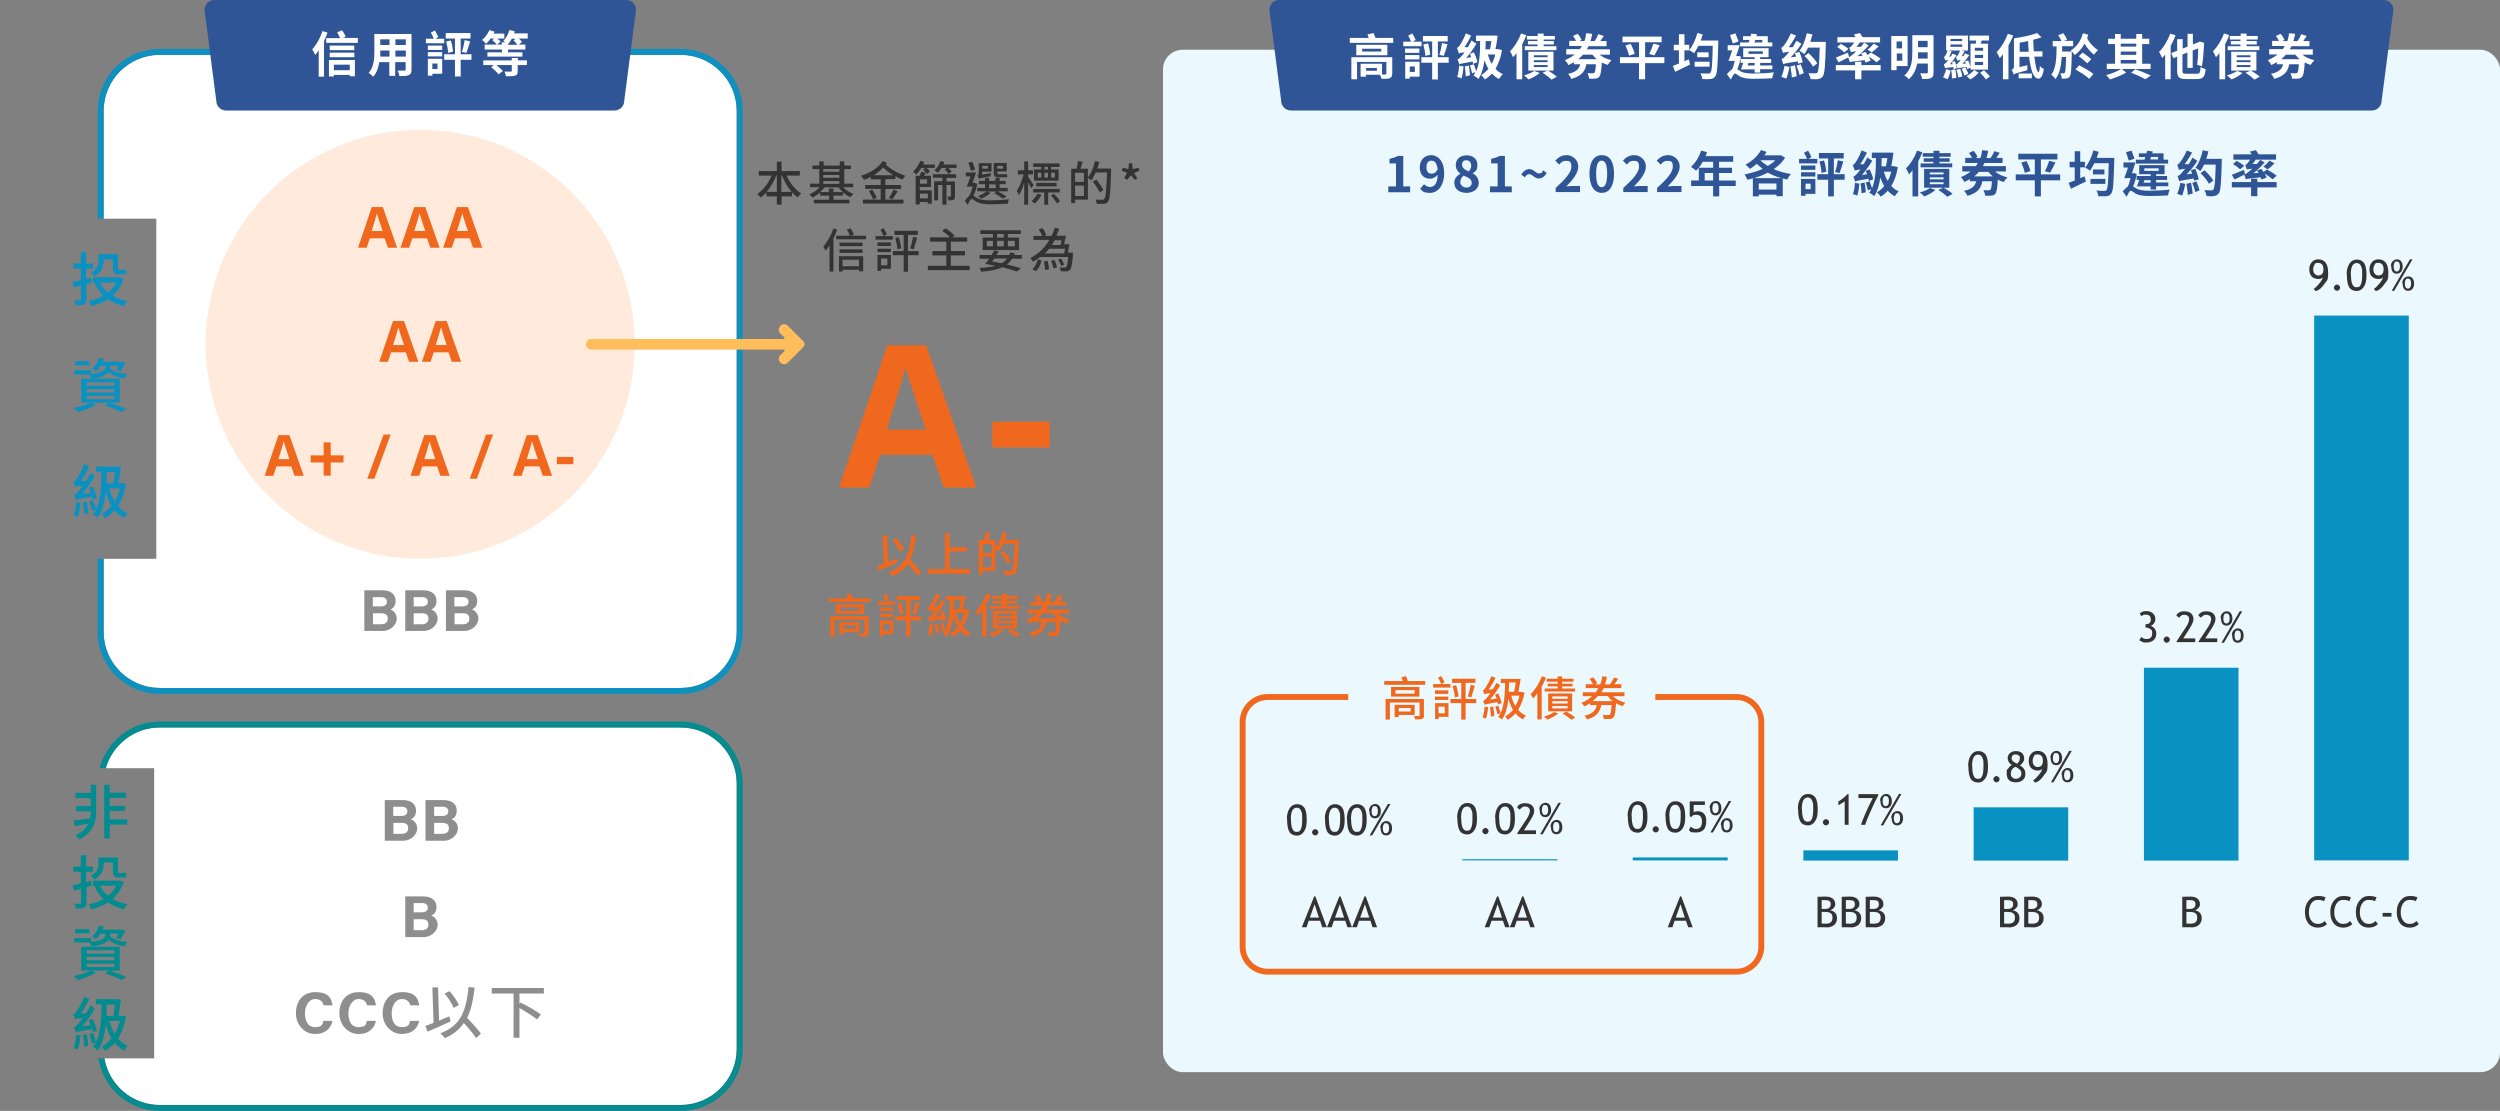 <?xml version="1.0" encoding="UTF-8"?>
<svg id="_圖層_1" data-name=" 圖層 1" xmlns="http://www.w3.org/2000/svg" version="1.1" viewBox="0 0 1271.5 565">
  <rect x="0" y="0" width="1271.5" height="565" fill="#808080" stroke="none"/>
  <defs>
    <style>
      .cls-1 {
        fill: #8e8e8e;
      }

      .cls-1, .cls-2, .cls-3, .cls-4, .cls-5, .cls-6, .cls-7, .cls-8, .cls-9, .cls-10 {
        stroke-width: 0px;
      }

      .cls-2 {
        fill: #ef681d;
      }

      .cls-3 {
        fill: #008c90;
      }

      .cls-4 {
        fill: #2f5597;
      }

      .cls-5 {
        fill: #333;
      }

      .cls-6 {
        fill: #ffbd5c;
      }

      .cls-7 {
        fill: #ebf9ff;
      }

      .cls-8 {
        fill: #fff;
      }

      .cls-9 {
        fill: #0891c1;
      }

      .cls-10 {
        fill: #ffeadc;
      }
    </style>
  </defs>
  <g>
    <rect class="cls-7" x="591.5" y="25.3" width="680" height="520" rx="10" ry="10"/>
    <path class="cls-4" d="M1206.3,56.2h-549.7c-2.8,0-5-2.2-5-5l-6-46.2c0-2.8,2.2-5,5-5h561.7c2.8,0,5,2.2,5,5l-6,46.2c0,2.8-2.2,5-5,5Z"/>
    <g>
      <path class="cls-8" d="M708.6,19.3v2.5h-22.1v-2.5h9.6c-.2-.6-.4-1.2-.6-1.8l3.1-.7c.3.8.7,1.7,1,2.5h9ZM708,37.6c0,1.3-.3,1.8-1.3,2.2-.9.3-2.2.3-4,.3-.2-.6-.6-1.5-.9-2.1h-7.1v1h-2.7v-6.6h10.9v5.5h-.3c.9,0,1.7,0,2,0,.3,0,.5-.1.5-.4v-6h-14.9v8.8h-2.9v-11.2h20.8v8.5ZM705.6,28.1h-15.8v-5.3h15.8v5.3ZM702.5,24.8h-9.7v1.4h9.7v-1.4ZM700.3,34.6h-5.5v1.4h5.5v-1.4Z"/>
      <path class="cls-8" d="M723,23.5h-9.3v-2.3h4c-.3-.9-1-2.2-1.5-3.1l2.1-1.1c.6,1,1.3,2.4,1.7,3.3l-1.5.9h4.5v2.3ZM714.6,26.9v-2.2h7.3v2.2h-7.3ZM721.9,30.2h-7.3v-2.2h7.3v2.2ZM722,39h-5v1h-2.3v-8.6h7.3v7.6ZM717,33.8v2.8h2.6v-2.8h-2.6ZM736.8,31.9h-5.5v8.5h-2.9v-8.5h-5.5v-2.8h5.5v-8h-4.7v-2.8h12.6v2.8h-5v8h5.5v2.8ZM726.3,22.1c.6,1.8,1,4.2,1.1,5.7l-2.5.6c0-1.6-.5-4-1-5.8l2.3-.5ZM732.1,27.8c.5-1.6,1.1-4.1,1.3-5.9l2.8.6c-.6,2.1-1.3,4.4-1.9,5.9l-2.3-.5Z"/>
      <path class="cls-8" d="M744.4,33.8c-.2,2.2-.6,4.6-1.1,6.1-.5-.3-1.6-.6-2.2-.8.6-1.5.9-3.7,1-5.7l2.3.4ZM741.1,24.3c.5-.2.9-.6,1.4-1.3.5-.7,2.1-3.4,3-6l2.7,1.1c-.9,2-2.1,4.1-3.4,5.9h1.8c.6-1.2,1.3-2.3,1.8-3.4l2.5,1.6c-1.4,2.5-3.3,5.1-5.2,7.3l2.6-.4c-.2-.6-.5-1.2-.7-1.7l2-.8c.8,1.6,1.6,3.6,1.8,5l-2.2.9c0-.3-.1-.8-.2-1.2-5.3.9-6.2,1.1-6.8,1.5-.1-.5-.6-1.9-.9-2.6.7-.2,1.2-.7,2-1.6.3-.4.9-1,1.6-2-1.9.2-2.5.4-2.9.6-.2-.6-.6-1.9-.9-2.6ZM747,33.3c.3,1.6.6,3.6.6,5l-2.1.5c0-1.3-.3-3.4-.5-5l2-.5ZM763.9,25.6c-.6,3.7-1.8,6.9-3.3,9.4,1.1,1.2,2.3,2.1,3.8,2.7-.7.5-1.5,1.7-2,2.5-1.4-.7-2.6-1.7-3.6-2.8-1.1,1.2-2.2,2.2-3.6,3-.5-.7-1.2-1.7-1.9-2.2,1.3-.8,2.6-1.8,3.7-3.2-.8-1.3-1.4-2.7-2-4.3-.5,3.8-1.4,7-3.1,9.5-.4-.5-1.8-1.5-2.5-1.8.4-.5.8-1.1,1-1.7l-1.7.6c-.2-1-.7-2.7-1.1-4l2-.6c.4,1.1.9,2.5,1.2,3.5,1.7-3.8,2-9.1,2-15.3h-2.1v-2.8h8.9c0-.1,2.1.1,2.1.1-.2,2.1-.7,4.7-1.1,6.8h1.4c0-.1,1.9.5,1.9.5ZM755.6,20.9c0,1.4,0,2.8-.1,4.2h2.3c.3-1.3.5-2.9.7-4.2h-2.9ZM756.7,27.7c.5,1.7,1.1,3.3,2,4.7.8-1.4,1.4-3,1.8-4.7h-3.8Z"/>
      <path class="cls-8" d="M776.3,17.9c-.6,1.5-1.3,3.1-2.1,4.6v17.8h-2.9v-13.3c-.6.8-1.2,1.5-1.8,2.1-.2-.7-1-2.3-1.5-3,2.2-2.2,4.4-5.6,5.6-9.1l2.7.9ZM783.1,37.1c-1.5,1.3-3.8,2.6-5.7,3.3-.5-.6-1.6-1.6-2.3-2,1.9-.6,4-1.5,5.2-2.3l2.8,1ZM782.1,20.1h-5.5v-1.8h5.5v-1.2h3v1.2h5.7v1.8h-5.7v.8h5.2v1.7h-5.2v.9h6.5v2h-16.1v-2h6.5v-.9h-4.9v-1.7h4.9v-.8ZM787.3,35.9c1.6.9,3.5,2.2,4.5,3.1l-2.7,1.5c-1-1-2.9-2.5-4.6-3.5l2.6-1.1h-9.8v-9.6h12.8v9.6h-2.8ZM780.1,29.1h7v-1h-7v1ZM780.1,31.6h7v-1h-7v1ZM780.1,34.1h7v-1h-7v1Z"/>
      <path class="cls-8" d="M813.5,27.8c1.6,1.3,3.8,2.3,6.1,2.8-.6.6-1.5,1.7-1.9,2.4-1-.3-2-.7-3-1.2-.3,4.4-.6,6.4-1.3,7.2-.5.6-1.2.9-2,1-.7,0-1.9.1-3.2,0,0-.9-.4-2-.8-2.8,1.1.1,2.1.1,2.6.1.4,0,.6,0,.9-.3.4-.4.6-1.5.8-4.3h-4.9c-.6,3.4-2.3,6-7.6,7.4-.3-.7-1-1.9-1.7-2.5,4.3-1,5.6-2.6,6.2-4.9h-3.2v-1.1c-.9.6-1.8,1-2.8,1.5-.3-.8-1.2-1.9-1.8-2.5,2-.8,3.6-1.8,5-2.9h-4.3v-2.7h6.9c.4-.5.7-1,1-1.6h-6.4v-2.6h3.5c-.4-.8-1-1.8-1.6-2.5l2.4-1.1c.8.9,1.6,2.2,2,3.1l-1.1.6h2.5c.5-1.3.8-2.7.9-4l3.1.3c-.2,1.3-.5,2.5-.9,3.7h2.1c.7-1,1.5-2.4,1.9-3.5l2.8.9c-.6.9-1.2,1.8-1.8,2.6h3.2v2.6h-9.2c-.3.5-.5,1-.8,1.6h11.7v2.7h-5.2ZM805.1,27.8c-.7.8-1.5,1.6-2.4,2.3h9.4c-.8-.7-1.6-1.5-2.2-2.3h-4.7Z"/>
      <path class="cls-8" d="M846.5,32.1h-9.8v8.2h-3.1v-8.2h-9.7v-3h9.7v-7.6h-8.4v-2.9h19.9v2.9h-8.4v7.6h9.8v3ZM829.4,22.3c.8,1.6,1.7,3.7,2,5.1l-2.9.9c-.2-1.3-1-3.5-1.8-5.2l2.7-.8ZM838.7,27.5c.8-1.4,1.7-3.6,2.2-5.3l3.2.8c-.9,1.9-1.9,3.9-2.7,5.2l-2.6-.8Z"/>
      <path class="cls-8" d="M858.9,30.2l.7,2.6c-2.6,1.3-5.4,2.6-7.6,3.7l-1.2-3c.9-.3,1.9-.7,3.1-1.2v-6.7h-2.6v-2.8h2.6v-5.4h2.8v5.4h2.4v2.8h-2.4v5.5l2.2-.9ZM873.9,22.2c-.3,11.3-.5,15.3-1.5,16.6-.7,1-1.5,1.3-2.5,1.4-1,.1-2.6.1-4.1,0,0-.8-.5-2.1-1-2.9,1.8.1,3.3.1,4,.1s.8,0,1.1-.4c.8-.8,1-4.8,1.2-13.7h-7.3c-.7,1.5-1.5,2.7-2.2,3.8-.5-.5-1.8-1.2-2.5-1.6,1.8-2.1,3.3-5.4,4.2-8.7l2.7.7c-.3,1-.6,2-1,3.1h8.9v1.4ZM861.9,31.4h7.6v2.5h-7.6v-2.5ZM869,26.6v2.5h-5.8v-2.5h5.8Z"/>
      <path class="cls-8" d="M885.5,28.7c-.4,2.3-1.1,4.6-1.9,6.5.4.2.9.6,1.5,1,1.7,1,4,1.2,7,1.2s7.3-.2,10.1-.6c-.3.8-.8,2.2-.8,3-2.1.1-6.5.3-9.4.3s-5.4-.3-7.2-1.3c-1-.6-1.9-1.4-2.4-1.4s-1.5,1.7-2.1,3.1l-2-2.8c.9-1,1.8-1.9,2.6-2.4.6-1.2,1.1-2.8,1.4-4.3h-3.2c.6-1.5,1.3-3.5,1.9-5.4h-2.3v-2.6h6.1c-.5,1.8-1.2,3.7-1.8,5.5h1.3c0-.1,1.2.4,1.2.4ZM881.3,22.1c-.3-1.1-1-2.9-1.4-4.3l2.8-.8c.5,1.3,1.1,3,1.5,4.1l-2.9,1ZM901.4,23.6h-16.4v-2h4.4c.1-.4.3-.9.4-1.3h-3.3v-1.9h3.9c.1-.5.2-.9.3-1.3l2.9.3c0,.4-.2.7-.3,1h5.8v3.2h2.3v2ZM892.4,37v-1.7h-7c.4-.9.8-2.1,1.2-3.3h-1.3v-2h7.1v-.9h-5.8v-4.6h12.9v4.6h-4.3v.9h5.6v2h-5.6v1.3h6.2v1.9h-6.2v1.7h-2.8ZM892.4,33.3v-1.3h-3.1c-.2.5-.3.9-.5,1.3h3.6ZM889.3,27.4h7.3v-1.3h-7.3v1.3ZM892.7,20.3c-.1.4-.3.9-.4,1.3h4v-1.3h-3.6Z"/>
      <path class="cls-8" d="M910.1,34c-.3,2.1-1,4.5-1.6,6-.6-.3-1.8-.7-2.5-.9.7-1.4,1.3-3.7,1.6-5.6l2.5.5ZM914.5,32.4c0-.4-.1-.8-.2-1.2-5.7.9-6.7,1.1-7.3,1.5-.2-.6-.6-1.9-.9-2.7.7-.1,1.3-.6,2.1-1.6.4-.3,1-1.1,1.8-2.1-2.2.3-2.8.4-3.2.6-.1-.5-.6-1.9-.9-2.6.5-.1,1-.6,1.5-1.3.6-.7,2.4-3.4,3.4-6l2.7,1.1c-1.1,2-2.4,4.1-3.8,5.9h2.1c.7-1.1,1.3-2.2,1.9-3.3l2.5,1.6c-1.5,2.4-3.5,4.9-5.5,6.9l2.8-.4c-.2-.6-.4-1.3-.6-1.8l2.3-.6c.7,1.7,1.4,3.9,1.7,5.3l-2.5.7ZM912.9,33.2c.4,1.8.8,4,.9,5.6l-2.5.6c0-1.5-.4-3.8-.7-5.6l2.3-.6ZM915.8,32.6c.6,1.5,1.3,3.3,1.6,4.6l-2.2.9c-.2-1.3-.9-3.2-1.5-4.7l2.2-.7ZM928.6,21.5s0,1,0,1.4c-.3,10.8-.6,14.6-1.5,15.9-.7.9-1.4,1.2-2.4,1.4-.9.2-2.4.1-3.9,0,0-.8-.5-2.1-1-3,1.5.1,2.9.1,3.5.1.5,0,.8,0,1-.4.7-.8,1-4.3,1.2-12.7h-5.9c-.6,1.2-1.2,2.4-1.9,3.3-.5-.4-1.8-1.3-2.5-1.7,1.7-2.1,3-5.5,3.7-8.9l2.9.6c-.3,1.3-.7,2.6-1.1,3.8h7.9ZM922.1,33.9c-.8-1.5-2.6-3.8-4.3-5.4l2-1.5c1.7,1.5,3.6,3.7,4.5,5.2l-2.2,1.7Z"/>
      <path class="cls-8" d="M948.8,31.8c-.1-.3-.3-.8-.5-1.2-6,.6-6.9.8-7.5,1-.1-.5-.5-1.7-.8-2.4-1.6.9-3.4,1.8-4.9,2.5l-1.4-2.4c1.6-.6,3.9-1.6,6.2-2.5l.5,2.2-.4.2c.6-.1,1.2-.6,2.1-1.3.4-.3,1.1-.9,2-1.8-1.9.2-2.5.3-2.8.4-.1-.5-.5-1.7-.8-2.3.4-.1.8-.4,1.2-.8.2-.3.8-.9,1.3-1.8h-8.5v-2.7h9.3c-.3-.5-.6-1-.9-1.4l3-.7c.5.6,1,1.4,1.4,2.1h8.9v2.7h-10.3c-.5.8-1.1,1.5-1.7,2.2h2.3c.6-.7,1.1-1.4,1.6-2.1l2.3,1.4c-1.7,2-3.7,3.9-5.7,5.5l2.6-.2c-.3-.5-.5-.9-.8-1.2l2.2-.8c.4.5.8,1,1.2,1.6l1.6-1.3c1.6.9,3.9,2.2,5,3.2l-2.1,1.8c-.8-.8-2.5-2-4-2.9.4.7.8,1.4,1,2l-2.3.9ZM956.5,35.8h-9.8v4.5h-3.2v-4.5h-9.8v-2.7h9.8v-1.7h3.2v1.7h9.8v2.7ZM938.1,26.7c-.8-.8-2.4-2-3.7-2.8l1.9-1.6c1.3.7,3,1.8,3.8,2.6l-2.1,1.8ZM949.8,25.3c1-.8,2.4-2.1,3.2-3.1l2.5,1.4c-1.1,1.1-2.5,2.3-3.5,3l-2.2-1.4Z"/>
      <path class="cls-8" d="M964.6,33.6v2.1h-2.7v-17.4h8.3v15.3h-5.6ZM964.6,21.1v3.5h2.8v-3.5h-2.8ZM967.5,30.9v-3.7h-2.8v3.7h2.8ZM983.4,36.9c0,1.6-.3,2.3-1.3,2.8-1,.5-2.4.5-4.5.5-.1-.8-.6-2.1-1-2.9,1.3,0,2.8,0,3.3,0,.5,0,.6-.2.6-.6v-4.4h-5.4c-.6,2.9-1.8,5.9-4.3,8-.4-.6-1.6-1.6-2.3-1.9,3.8-3.1,4.1-7.8,4.1-11.5v-9h10.8v18.9ZM980.4,29.8v-3.2h-4.9v.4c0,.9,0,1.8,0,2.8h5ZM975.5,20.8v3.2h4.9v-3.2h-4.9Z"/>
      <path class="cls-8" d="M988.2,39.3c.7-1.1,1.3-2.8,1.7-4.2l2.2.8c-.4,1.5-.9,3.3-1.6,4.4l-2.2-1ZM993.5,34.9c0-.2,0-.5,0-.8-3.2.3-3.9.5-4.2.6-.1-.4-.5-1.5-.7-2,.4-.1.8-.4,1.3-1,.2-.2.6-.7,1-1.2-1,.1-1.3.2-1.5.3-.1-.4-.5-1.4-.7-1.9.2,0,.5-.3.7-.6.2-.3.8-1.4,1.1-2.6h-.7v-7.6h11.1v7.6h-3.3l1.6.4c-.4.9-1,1.7-1.5,2.5h.9c.3-.5.5-.9.8-1.4l2.2.8c-1,1.6-2.2,3.1-3.4,4.4h1.5c-.1-.5-.2-.8-.3-1.1l1.6-.6c.5,1,1,2.4,1.2,3.3v-11.8h2.7c0-.5.1-1.1.2-1.6h-3.4v-2.5h9.9v2.5h-3.7c-.2.5-.3,1.1-.5,1.6h3.7v13.2h-8.9v-1l-1.7.7c0-.3-.2-.6-.2-1-3.6.3-4.3.5-4.7.7h0c-.1-.5-.5-1.5-.7-2.1.5-.1.9-.4,1.3-1,.2-.2.6-.6,1-1.2-1.1.1-1.5.2-1.7.4-.1-.4-.5-1.4-.7-2,.2,0,.5-.3.8-.6.2-.3.9-1.4,1.3-2.6h-5.9l1.6.4c-.3.9-.8,1.9-1.3,2.7h.9c.3-.6.6-1,.8-1.5l2.1.8c-1,1.6-2.2,3.3-3.3,4.6h1.3c0-.5-.2-.8-.3-1.2l1.5-.4c.4,1.1.8,2.6.9,3.6l-1.6.5ZM992,20.9h6v-1.1h-6v1.1ZM992,23.8h6v-1.2h-6v1.2ZM994.5,35.4c.3,1.3.5,3.1.5,4.2l-2.2.3c0-1.2-.2-2.9-.4-4.3l2.1-.3ZM997,35.1c.5,1.2.9,2.8,1,3.8l-2,.5c-.1-1-.5-2.7-1-3.9l2-.5ZM999.6,34.3c.6,1,1.2,2.4,1.5,3.3l-2,.8c-.2-.9-.9-2.3-1.4-3.4l1.9-.7ZM1006.3,37c-1.1,1.3-2.8,2.7-4.3,3.4-.4-.5-1.2-1.3-1.8-1.7,1.4-.7,3-2.1,3.9-3.1l2.2,1.4ZM1004.4,25.8h4.2v-1.5h-4.2v1.5ZM1004.4,29.5h4.2v-1.6h-4.2v1.6ZM1004.4,33.1h4.2v-1.6h-4.2v1.6ZM1009,35.7c1,.9,2.4,2.3,3.1,3.2l-2.1,1.5c-.6-1-1.9-2.4-2.9-3.4l2-1.3Z"/>
      <path class="cls-8" d="M1023.9,18c-.6,1.7-1.5,3.5-2.4,5.2v17.1h-2.8v-12.7c-.5.7-1.1,1.4-1.6,2-.3-.8-1.1-2.4-1.6-3.1,2.2-2.2,4.4-5.8,5.7-9.3l2.8.9ZM1034.7,29c.5,4.5,1.3,7.7,2.1,7.7.3,0,.6-1.1.7-3.1.4.5,1.5,1.3,2,1.5-.6,3.9-1.7,4.9-2.7,4.9-2.6,0-4-4.4-4.8-11.1h-4.9v5.2l4-.9c0,.8,0,1.9,0,2.5-5.4,1.4-6.4,1.8-7,2.2-.1-.7-.6-1.8-1-2.3.5-.2,1.2-.8,1.2-1.8v-14.3c4.2-.6,8.9-1.6,11.8-2.7l2.2,2.2c-1.3.4-2.7.9-4.2,1.2,0,2.1.2,4.1.3,5.9h4.4v2.7h-4.2ZM1026.7,37.4h6.7v2.4h-6.7v-2.4ZM1031.8,26.3c-.2-1.7-.2-3.5-.3-5.4-1.4.3-2.9.6-4.3.8v4.6h4.6Z"/>
      <path class="cls-8" d="M1053.7,26.4s0,.8,0,1.2c-.2,7.5-.3,10.3-1,11.2-.4.7-.9.9-1.6,1.1-.6.1-1.5.1-2.5.1,0-.8-.3-1.9-.8-2.7.7,0,1.3,0,1.7,0s.5-.1.7-.4c.3-.5.5-2.5.6-7.9h-2.2c-.3,4.7-1.1,8.5-3.2,11.2-.5-.7-1.4-1.7-2.1-2.2,2.4-3.2,2.6-8.1,2.7-14.4h-2v-2.7h4.4c-.3-.9-1-2.1-1.6-3l2.6-1c.8,1,1.6,2.4,1.9,3.3l-1.6.6h4.7v2.7h-5.6c0,.9,0,1.8,0,2.7h5ZM1062.1,17.7c-.2.6-.4,1.2-.6,1.7,1.2,2.4,3.4,4.8,5.6,6.1-.7.5-1.6,1.6-2.1,2.3-1.8-1.3-3.5-3.4-4.8-5.6-1.3,2.4-2.9,4.3-5,5.8-.4-.7-1.3-1.7-2-2.3,2.9-1.8,5.1-4.9,6.2-8.8l2.8.8ZM1057.5,33.2c2.3,1.2,5.6,3.1,7.2,4.4l-2.1,2.5c-1.4-1.4-4.6-3.4-7-4.8l1.9-2.2ZM1061.5,32.2c-.9-1-2.8-2.5-4.2-3.6l1.9-1.9c1.4,1,3.4,2.4,4.4,3.4l-2,2.1Z"/>
      <path class="cls-8" d="M1079,35l2.4,1.9c-2.2,1.3-5.6,2.7-8.3,3.5-.4-.6-1.3-1.6-1.9-2.2,2.6-.7,5.8-2,7.6-3.1h-7.3v-2.7h4.2v-10h-3.5v-2.7h3.5v-2.4h2.9v2.4h7.9v-2.4h3v2.4h3.6v2.7h-3.6v10h4.3v2.7h-14.8ZM1078.6,22.2v1.5h7.9v-1.5h-7.9ZM1078.6,27.9h7.9v-1.7h-7.9v1.7ZM1078.6,32.3h7.9v-1.8h-7.9v1.8ZM1086,35.2c2.8,1,6,2.3,7.9,3.2l-2.8,1.9c-1.6-.9-4.4-2.3-7.2-3.3l2.1-1.8Z"/>
      <path class="cls-8" d="M1106.5,18c-.7,1.8-1.5,3.6-2.5,5.3v17h-2.8v-12.6c-.5.7-1,1.3-1.5,1.8-.3-.7-1.1-2.4-1.6-3.1,2.3-2.2,4.4-5.8,5.7-9.3l2.8.9ZM1117.3,37.5c1.5,0,1.8-.6,1.9-3.4.7.4,1.8.9,2.6,1.1-.4,3.7-1.2,5-4.3,5h-5.7c-3.5,0-4.5-.9-4.5-4.4v-7l-1.9.8-1.1-2.6,3-1.2v-5.9h2.8v4.8l2.5-1v-6.5h2.7v5.4l3.3-1.3.2-.2,2.2.7v.5c-.2,3.6-.5,8.3-1.1,11.4l-2.4-.7c.3-2.1.5-5.4.5-8.4l-2.8,1.1v8.8h-2.7v-7.8l-2.5,1v8.1c0,1.5.2,1.7,1.9,1.7h5.2Z"/>
      <path class="cls-8" d="M1133.8,17.9c-.6,1.5-1.3,3.1-2.1,4.6v17.8h-2.9v-13.3c-.6.8-1.2,1.5-1.8,2.1-.2-.7-1-2.3-1.5-3,2.2-2.2,4.4-5.6,5.6-9.1l2.7.9ZM1140.6,37.1c-1.5,1.3-3.8,2.6-5.7,3.3-.5-.6-1.6-1.6-2.3-2,1.9-.6,4-1.5,5.2-2.3l2.8,1ZM1139.6,20.1h-5.5v-1.8h5.5v-1.2h3v1.2h5.7v1.8h-5.7v.8h5.2v1.7h-5.2v.9h6.5v2h-16.1v-2h6.5v-.9h-4.9v-1.7h4.9v-.8ZM1144.8,35.9c1.6.9,3.5,2.2,4.5,3.1l-2.7,1.5c-1-1-2.9-2.5-4.6-3.5l2.6-1.1h-9.8v-9.6h12.8v9.6h-2.8ZM1137.6,29.1h7v-1h-7v1ZM1137.6,31.6h7v-1h-7v1ZM1137.6,34.1h7v-1h-7v1Z"/>
      <path class="cls-8" d="M1171,27.8c1.6,1.3,3.8,2.3,6.1,2.8-.6.6-1.5,1.7-1.9,2.4-1-.3-2-.7-3-1.2-.3,4.4-.6,6.4-1.3,7.2-.5.6-1.2.9-2,1-.7,0-1.9.1-3.2,0,0-.9-.4-2-.8-2.8,1.1.1,2.1.1,2.6.1.4,0,.6,0,.9-.3.4-.4.6-1.5.8-4.3h-4.9c-.6,3.4-2.3,6-7.6,7.4-.3-.7-1-1.9-1.7-2.5,4.3-1,5.6-2.6,6.2-4.9h-3.2v-1.1c-.9.6-1.8,1-2.8,1.5-.3-.8-1.2-1.9-1.8-2.5,2-.8,3.6-1.8,5-2.9h-4.3v-2.7h6.9c.4-.5.7-1,1-1.6h-6.4v-2.6h3.5c-.4-.8-1-1.8-1.6-2.5l2.4-1.1c.8.9,1.6,2.2,2,3.1l-1.1.6h2.5c.5-1.3.8-2.7.9-4l3.1.3c-.2,1.3-.5,2.5-.9,3.7h2.1c.7-1,1.5-2.4,1.9-3.5l2.8.9c-.6.9-1.2,1.8-1.8,2.6h3.2v2.6h-9.2c-.3.5-.5,1-.8,1.6h11.7v2.7h-5.2ZM1162.6,27.8c-.7.8-1.5,1.6-2.4,2.3h9.4c-.8-.7-1.6-1.5-2.2-2.3h-4.7Z"/>
    </g>
    <g>
      <path class="cls-4" d="M706,94.8h4v-11.7h-3.3v-2.3c1.8-.4,3.1-.8,4.3-1.5h2.7v15.5h3.5v3h-11.1v-3Z"/>
      <path class="cls-4" d="M724.4,93.8c.7.7,1.8,1.3,2.9,1.3,2.1,0,3.8-1.6,3.9-6.2-1,1.2-2.5,2-3.8,2-3.1,0-5.3-1.9-5.3-5.8s2.6-6.2,5.8-6.2,6.6,2.7,6.6,9.2-3.4,10-7.1,10-4-1-5.1-2.1l1.9-2.2ZM731.2,86.3c-.3-3.4-1.6-4.6-3.2-4.6s-2.5,1.1-2.5,3.4,1,3.2,2.6,3.2,2.1-.5,3-2Z"/>
      <path class="cls-4" d="M739.6,93.2c0-2.4,1.4-3.9,3.2-4.8h0c-1.4-1.1-2.4-2.5-2.4-4.5,0-3,2.3-4.9,5.6-4.9s5.4,2,5.4,4.9-1.1,3.3-2.4,4.2h0c1.7,1,3.1,2.5,3.1,5.1s-2.5,4.9-6.2,4.9-6.2-2-6.2-4.9ZM748.5,93c0-1.9-1.7-2.7-4.1-3.7-1,.8-1.7,2-1.7,3.4s1.4,2.7,3.1,2.7,2.7-.9,2.7-2.5ZM748.2,84.1c0-1.5-.9-2.6-2.4-2.6s-2.2.8-2.2,2.3,1.4,2.6,3.4,3.4c.9-1,1.3-2,1.3-3.1Z"/>
      <path class="cls-4" d="M757.7,94.8h4v-11.7h-3.3v-2.3c1.8-.4,3.1-.8,4.3-1.5h2.7v15.5h3.5v3h-11.1v-3Z"/>
      <path class="cls-4" d="M777.7,88.6c-.8,0-1.5.5-2.1,1.6l-1.9-1.4c1.3-2,2.7-2.8,4.1-2.8,2.3,0,3.3,2.2,4.9,2.2s1.5-.5,2.1-1.6l1.9,1.4c-1.3,2-2.7,2.8-4,2.8-2.3,0-3.3-2.2-4.9-2.2Z"/>
      <path class="cls-4" d="M791.2,95.6c5-4.5,8-8,8-10.8s-1-3-2.8-3-2.5.9-3.4,1.9l-2-2c1.7-1.8,3.3-2.8,5.9-2.8s5.8,2.2,5.8,5.7-2.8,6.9-6.1,10.2c.9,0,2.1-.2,3-.2h4v3.1h-12.4v-2.1Z"/>
      <path class="cls-4" d="M808.4,88.4c0-6.4,2.5-9.5,6.3-9.5s6.2,3.1,6.2,9.5-2.5,9.7-6.2,9.7-6.3-3.3-6.3-9.7ZM817.4,88.4c0-5.2-1.2-6.7-2.8-6.7s-2.8,1.5-2.8,6.7,1.2,6.8,2.8,6.8,2.8-1.6,2.8-6.8Z"/>
      <path class="cls-4" d="M825.6,95.6c5-4.5,8-8,8-10.8s-1-3-2.8-3-2.5.9-3.4,1.9l-2-2c1.7-1.8,3.3-2.8,5.9-2.8s5.8,2.2,5.8,5.7-2.8,6.9-6.1,10.2c.9,0,2.1-.2,3-.2h4v3.1h-12.4v-2.1Z"/>
      <path class="cls-4" d="M842.8,95.6c5-4.5,8-8,8-10.8s-1-3-2.8-3-2.5.9-3.4,1.9l-2-2c1.7-1.8,3.3-2.8,5.9-2.8s5.8,2.2,5.8,5.7-2.8,6.9-6.1,10.2c.9,0,2.1-.2,3-.2h4v3.1h-12.4v-2.1Z"/>
      <path class="cls-4" d="M882.9,94.6h-8.5v5.3h-3.1v-5.3h-11.2v-2.8h3.9v-6.5h7.3v-3h-5.3c-1,1.8-2.2,3.4-3.4,4.5-.6-.5-1.8-1.5-2.6-1.9,2.2-1.9,4.2-5.1,5.2-8.3l3,.8c-.2.7-.5,1.4-.8,2h14.1v2.9h-7.2v3h6.6v2.7h-6.6v3.8h8.5v2.8ZM871.3,91.8v-3.8h-4.3v3.8h4.3Z"/>
      <path class="cls-4" d="M907.9,80.2c-1.4,2.3-3.4,4.2-5.8,5.8,2.6,1.2,5.7,2,8.8,2.5-.7.7-1.5,1.9-1.9,2.8-.8-.1-1.5-.4-2.3-.6v9.1h-3.2v-.8h-9v.9h-3v-9.2c-.9.3-1.9.5-2.8.7-.3-.8-.9-2-1.4-2.7,3.1-.6,6.3-1.5,9.2-2.8-1.1-.8-2.1-1.7-3-2.6-1.1,1-2.3,1.9-3.5,2.6-.5-.6-1.6-1.7-2.2-2.2,3.2-1.6,6.2-4.4,7.9-7.4l2.8,1c-.4.6-.7,1.1-1.1,1.7h8.4c0-.1,2.1,1.2,2.1,1.2ZM906,90.6c-2.5-.7-4.8-1.6-6.9-2.8-2.2,1.2-4.7,2.1-7.1,2.8h14ZM903.5,96.4v-3.1h-9v3.1h9ZM895.3,81.5c1,1.1,2.4,2,3.8,2.9,1.5-.9,2.8-1.8,3.8-2.9h-7.6Z"/>
      <path class="cls-4" d="M924.3,83.1h-9.3v-2.3h4c-.3-.9-.9-2.2-1.5-3.1l2.1-1.1c.6,1,1.3,2.4,1.7,3.3l-1.5.9h4.5v2.3ZM916,86.4v-2.2h7.3v2.2h-7.3ZM923.3,89.8h-7.3v-2.2h7.3v2.2ZM923.3,98.6h-5v1h-2.3v-8.6h7.3v7.6ZM918.3,93.4v2.8h2.6v-2.8h-2.6ZM938.2,91.4h-5.5v8.5h-2.9v-8.5h-5.5v-2.8h5.5v-8h-4.7v-2.8h12.6v2.8h-5v8h5.5v2.8ZM927.7,81.6c.6,1.8,1,4.2,1.2,5.7l-2.5.6c0-1.6-.5-4-1-5.8l2.3-.5ZM933.4,87.4c.5-1.6,1.1-4.1,1.3-5.9l2.8.6c-.6,2.1-1.3,4.4-1.9,5.9l-2.3-.5Z"/>
      <path class="cls-4" d="M945.7,93.4c-.2,2.2-.6,4.6-1.1,6.1-.5-.3-1.6-.6-2.2-.8.6-1.5.9-3.7,1-5.7l2.3.4ZM942.4,83.8c.5-.1.9-.6,1.4-1.3.5-.7,2.1-3.4,3-6l2.7,1.1c-.9,2-2.1,4.1-3.4,5.9h1.8c.6-1.2,1.3-2.3,1.8-3.4l2.5,1.6c-1.4,2.5-3.3,5.1-5.2,7.3l2.6-.4c-.2-.6-.5-1.2-.7-1.7l2-.7c.8,1.6,1.6,3.6,1.8,5l-2.2.9c0-.4-.1-.8-.2-1.2-5.3.9-6.2,1.1-6.8,1.5-.1-.5-.6-1.9-.9-2.6.7-.2,1.2-.7,2-1.6.3-.3.9-1,1.6-2-1.9.2-2.5.4-2.9.6-.2-.6-.6-1.9-.9-2.6ZM948.3,92.8c.3,1.6.6,3.6.6,5l-2.1.5c0-1.3-.3-3.4-.5-5l2-.5ZM965.2,85.2c-.6,3.7-1.7,6.9-3.3,9.4,1.1,1.2,2.3,2.1,3.8,2.7-.6.5-1.5,1.7-2,2.5-1.4-.7-2.6-1.7-3.6-2.8-1.1,1.2-2.2,2.2-3.6,3-.5-.7-1.2-1.7-1.9-2.2,1.4-.8,2.6-1.8,3.7-3.2-.8-1.3-1.4-2.7-2-4.3-.5,3.8-1.4,7-3.1,9.5-.4-.5-1.8-1.5-2.5-1.8.4-.5.8-1.1,1-1.8l-1.7.6c-.2-1-.7-2.7-1.1-4l2-.6c.4,1.1.9,2.5,1.2,3.5,1.7-3.8,2-9.1,2-15.3h-2.1v-2.8h8.9c0-.1,2.1.1,2.1.1-.2,2.1-.7,4.7-1.1,6.8h1.4c0,0,1.9.5,1.9.5ZM957,80.4c0,1.4,0,2.8-.1,4.2h2.3c.3-1.3.5-2.9.7-4.2h-2.9ZM958.1,87.3c.5,1.7,1.1,3.3,2,4.7.8-1.4,1.4-3,1.8-4.7h-3.8Z"/>
      <path class="cls-4" d="M977.7,77.5c-.6,1.5-1.3,3.1-2.1,4.6v17.8h-2.9v-13.3c-.6.8-1.2,1.5-1.8,2.1-.2-.7-1-2.3-1.5-3,2.2-2.2,4.4-5.6,5.6-9.1l2.7.9ZM984.4,96.6c-1.5,1.3-3.8,2.6-5.7,3.3-.5-.6-1.6-1.6-2.3-2,1.9-.5,4-1.4,5.2-2.3l2.8,1ZM983.4,79.7h-5.5v-1.8h5.5v-1.2h3v1.2h5.7v1.8h-5.7v.8h5.2v1.8h-5.2v.8h6.5v2h-16.1v-2h6.5v-.8h-4.9v-1.8h4.9v-.8ZM988.6,95.5c1.6.9,3.5,2.2,4.5,3.1l-2.7,1.5c-1-1-2.9-2.5-4.6-3.5l2.6-1.1h-9.8v-9.6h12.8v9.6h-2.8ZM981.5,88.7h7v-1h-7v1ZM981.5,91.2h7v-1h-7v1ZM981.5,93.7h7v-1h-7v1Z"/>
      <path class="cls-4" d="M1014.9,87.4c1.6,1.3,3.8,2.3,6.1,2.8-.6.6-1.5,1.7-1.9,2.4-1-.3-2-.7-3-1.2-.3,4.4-.6,6.4-1.3,7.2-.5.6-1.1.8-2,.9-.7.1-1.9.1-3.2,0,0-.9-.4-2-.8-2.8,1.1.1,2.1.1,2.6.1.4,0,.6,0,.9-.3.4-.4.6-1.5.8-4.3h-4.9c-.6,3.4-2.3,6-7.6,7.4-.3-.8-1-1.9-1.7-2.5,4.3-1,5.6-2.6,6.2-4.9h-3.2v-1.1c-.9.5-1.8,1-2.8,1.5-.3-.8-1.2-1.9-1.8-2.5,2-.8,3.6-1.8,5-2.9h-4.3v-2.7h6.9c.4-.5.7-1,1-1.6h-6.4v-2.6h3.5c-.4-.8-1-1.7-1.6-2.5l2.4-1.1c.8.9,1.6,2.2,2,3.1l-1.1.6h2.5c.5-1.3.8-2.7.9-4l3.1.3c-.2,1.3-.5,2.5-.9,3.7h2.1c.7-1,1.5-2.4,1.9-3.5l2.8.8c-.6.9-1.2,1.8-1.8,2.6h3.2v2.6h-9.2c-.3.5-.5,1-.8,1.6h11.7v2.7h-5.2ZM1006.5,87.4c-.7.8-1.5,1.6-2.4,2.3h9.4c-.8-.7-1.6-1.5-2.2-2.3h-4.7Z"/>
      <path class="cls-4" d="M1047.8,91.7h-9.8v8.2h-3.1v-8.2h-9.7v-3h9.7v-7.6h-8.4v-2.9h19.9v2.9h-8.4v7.6h9.8v3ZM1030.7,81.9c.8,1.6,1.7,3.7,2,5.1l-2.9.9c-.2-1.3-1-3.5-1.8-5.2l2.7-.8ZM1040,87.1c.8-1.4,1.7-3.6,2.2-5.3l3.2.8c-.9,1.9-1.9,3.9-2.7,5.2l-2.6-.7Z"/>
      <path class="cls-4" d="M1060.2,89.7l.7,2.6c-2.6,1.3-5.4,2.6-7.6,3.7l-1.2-3c.9-.3,1.9-.7,3.1-1.2v-6.7h-2.6v-2.8h2.6v-5.4h2.8v5.4h2.4v2.8h-2.4v5.5l2.2-.9ZM1075.3,81.8c-.3,11.3-.5,15.3-1.5,16.6-.7,1-1.5,1.3-2.5,1.4-1,.1-2.6,0-4.1,0,0-.8-.5-2.1-1-2.9,1.8.2,3.3.2,4,.2s.8,0,1.1-.4c.8-.8,1-4.8,1.2-13.7h-7.3c-.7,1.5-1.5,2.7-2.2,3.8-.5-.4-1.8-1.2-2.5-1.6,1.8-2.1,3.3-5.4,4.2-8.7l2.7.7c-.3,1-.6,2-1,3.1h8.9v1.4ZM1063.2,91h7.6v2.5h-7.6v-2.5ZM1070.3,86.2v2.5h-5.8v-2.5h5.8Z"/>
      <path class="cls-4" d="M1086.8,88.3c-.4,2.3-1.1,4.6-1.9,6.5.4.2.9.6,1.5,1,1.7,1,4,1.2,7,1.2s7.3-.2,10.1-.6c-.3.8-.8,2.2-.8,3-2.1.1-6.5.3-9.4.3s-5.4-.3-7.2-1.3c-1-.6-1.9-1.4-2.4-1.4s-1.5,1.7-2.1,3.1l-2-2.8c.9-1,1.8-1.9,2.6-2.4.6-1.2,1.1-2.8,1.4-4.3h-3.2c.6-1.5,1.3-3.5,1.9-5.4h-2.3v-2.6h6.1c-.5,1.8-1.2,3.7-1.8,5.5h1.3c0,0,1.2.4,1.2.4ZM1082.7,81.7c-.3-1.1-1-2.9-1.4-4.3l2.8-.8c.5,1.3,1.1,3,1.5,4.1l-2.9,1ZM1102.7,83.2h-16.4v-2h4.4c.1-.4.3-.9.4-1.3h-3.3v-1.9h3.9c.1-.5.2-.9.3-1.3l2.9.3c0,.4-.2.7-.3,1h5.8v3.2h2.3v2ZM1093.8,96.5v-1.7h-7c.4-.9.8-2.1,1.2-3.3h-1.3v-2h7.1v-.9h-5.8v-4.6h12.9v4.6h-4.3v.9h5.6v2h-5.6v1.3h6.2v1.9h-6.2v1.7h-2.8ZM1093.8,92.9v-1.3h-3.1c-.2.4-.3.9-.5,1.3h3.6ZM1090.6,86.9h7.3v-1.3h-7.3v1.3ZM1094,79.8c-.1.5-.3.9-.4,1.3h4v-1.3h-3.6Z"/>
      <path class="cls-4" d="M1111.4,93.5c-.3,2.1-1,4.5-1.6,6-.6-.3-1.8-.7-2.5-.9.7-1.4,1.3-3.7,1.6-5.6l2.5.5ZM1115.9,92c0-.4-.1-.8-.2-1.2-5.7.9-6.7,1.1-7.3,1.4-.2-.5-.6-1.9-.9-2.7.7-.1,1.3-.6,2.1-1.6.4-.4,1-1.1,1.8-2.1-2.2.3-2.8.4-3.2.6-.1-.5-.6-1.9-.9-2.6.5-.1,1-.6,1.5-1.3.6-.7,2.4-3.4,3.4-6l2.7,1.1c-1.1,2-2.4,4.1-3.8,5.9h2.1c.7-1.1,1.3-2.2,1.9-3.3l2.5,1.6c-1.5,2.4-3.5,4.9-5.5,6.9l2.8-.4c-.2-.6-.4-1.3-.6-1.8l2.3-.6c.7,1.7,1.4,3.9,1.7,5.3l-2.5.7ZM1114.3,92.8c.4,1.8.8,4,.9,5.6l-2.5.7c0-1.5-.4-3.8-.7-5.6l2.3-.6ZM1117.1,92.2c.6,1.5,1.3,3.3,1.6,4.6l-2.2.9c-.2-1.3-.9-3.2-1.5-4.7l2.2-.8ZM1130,81s0,1,0,1.4c-.3,10.8-.6,14.6-1.5,15.9-.7.9-1.4,1.2-2.4,1.4-.9.2-2.4.2-3.9,0,0-.8-.5-2.1-1-3,1.5.1,2.9.1,3.5.1.5,0,.8,0,1-.4.7-.8,1-4.3,1.2-12.7h-5.9c-.6,1.2-1.2,2.4-1.9,3.3-.5-.5-1.8-1.3-2.5-1.7,1.7-2.1,3-5.5,3.7-8.9l2.9.6c-.3,1.3-.7,2.6-1.1,3.8h7.9ZM1123.5,93.5c-.8-1.5-2.6-3.8-4.3-5.4l2-1.5c1.7,1.5,3.6,3.7,4.5,5.2l-2.2,1.7Z"/>
      <path class="cls-4" d="M1150.2,91.4c-.1-.4-.3-.8-.5-1.2-6,.6-6.9.7-7.5,1-.1-.5-.5-1.7-.8-2.4-1.6.9-3.4,1.8-4.9,2.5l-1.4-2.4c1.6-.6,3.9-1.6,6.2-2.5l.5,2.2-.4.2c.6-.1,1.2-.6,2.1-1.3.4-.3,1.1-.9,2-1.7-1.9.1-2.5.3-2.8.4-.1-.5-.5-1.7-.8-2.3.4-.1.8-.4,1.2-.9.2-.3.8-.9,1.3-1.8h-8.5v-2.7h9.3c-.3-.5-.6-1-.9-1.4l3-.7c.5.6,1,1.4,1.4,2.1h8.9v2.7h-10.3c-.5.8-1.1,1.5-1.7,2.2h2.3c.6-.7,1.1-1.4,1.6-2.1l2.3,1.3c-1.7,2-3.7,3.9-5.7,5.5l2.6-.2c-.3-.4-.5-.9-.8-1.2l2.2-.8c.4.5.8,1,1.2,1.6l1.6-1.3c1.6.8,3.9,2.2,5,3.2l-2.1,1.8c-.8-.8-2.5-2-4-2.9.4.7.8,1.4,1,2l-2.3.9ZM1157.9,95.3h-9.8v4.5h-3.2v-4.5h-9.8v-2.7h9.8v-1.7h3.2v1.7h9.8v2.7ZM1139.4,86.2c-.8-.8-2.4-2-3.7-2.8l1.9-1.6c1.3.7,3,1.8,3.8,2.6l-2.1,1.7ZM1151.1,84.8c1-.8,2.4-2.1,3.2-3.1l2.5,1.4c-1.1,1.1-2.4,2.3-3.5,3l-2.2-1.4Z"/>
    </g>
    <g>
      <path class="cls-9" d="M743.8,437h48.3v.6h-48.3v-.6h0ZM830.4,436.1h48.3v1.5h-48.3v-1.5h0ZM917.2,432.5h48.1v5.2h-48.1v-5.2h0ZM1003.8,410.6h48.1v27.1h-48.1v-27.1h0ZM1090.4,339.6h48.1v98.1h-48.1v-98.1h0ZM1177,160.5h48.1v277.1h-48.1V160.5h0Z"/>
      <g>
        <path class="cls-5" d="M654.5,416.5c0-2.2.5-4,1.4-5.4.9-1.4,2.2-2.1,3.8-2.1s2.8.6,3.7,1.8c.8,1.2,1.2,3.2,1.2,6.1s-.4,4.5-1.3,5.9c-.9,1.4-2.1,2.2-3.7,2.2s-2.9-.6-3.7-1.7c-.8-1.2-1.3-3.4-1.3-6.7ZM656.6,416.7c0,4.3.9,6.4,2.7,6.4s1.8-.5,2.3-1.4c.5-1,.7-2.6.7-5s0-2.8-.3-3.6-.5-1.3-.9-1.7c-.4-.4-1-.6-1.6-.6-2,0-3,2-3,5.9Z"/>
        <path class="cls-5" d="M668.9,421.7c.4,0,.8.2,1.1.5.3.3.5.7.5,1.1s-.2.8-.5,1.1c-.3.3-.7.5-1.1.5s-.8-.2-1.1-.5c-.3-.3-.5-.7-.5-1.1s.2-.8.5-1.1c.3-.3.7-.5,1.1-.5Z"/>
        <path class="cls-5" d="M673.8,416.5c0-2.2.5-4,1.4-5.4.9-1.4,2.2-2.1,3.8-2.1s2.8.6,3.7,1.8c.8,1.2,1.2,3.2,1.2,6.1s-.4,4.5-1.3,5.9c-.9,1.4-2.1,2.2-3.7,2.2s-2.9-.6-3.7-1.7c-.8-1.2-1.3-3.4-1.3-6.7ZM675.9,416.7c0,4.3.9,6.4,2.7,6.4s1.8-.5,2.3-1.4c.5-1,.7-2.6.7-5s0-2.8-.3-3.6-.5-1.3-.9-1.7c-.4-.4-1-.6-1.6-.6-2,0-3,2-3,5.9Z"/>
        <path class="cls-5" d="M685,416.5c0-2.2.5-4,1.4-5.4.9-1.4,2.2-2.1,3.8-2.1s2.8.6,3.7,1.8c.8,1.2,1.2,3.2,1.2,6.1s-.4,4.5-1.3,5.9c-.9,1.4-2.1,2.2-3.7,2.2s-2.9-.6-3.7-1.7c-.8-1.2-1.3-3.4-1.3-6.7ZM687.2,416.7c0,4.3.9,6.4,2.7,6.4s1.8-.5,2.3-1.4c.5-1,.7-2.6.7-5s0-2.8-.3-3.6-.5-1.3-.9-1.7c-.4-.4-1-.6-1.6-.6-2,0-3,2-3,5.9Z"/>
        <path class="cls-5" d="M696.3,412.4c0-1,.3-1.9.9-2.5.6-.6,1.3-1,2.2-1s1.6.3,2.1,1c.5.6.8,1.5.8,2.7s-.3,2-.8,2.6c-.5.6-1.3,1-2.1,1-2,0-2.9-1.3-2.9-3.8ZM697.9,424.9h-1.3l9.3-16h1.3l-9.3,16ZM697.6,412.5c0,.8.1,1.5.4,1.9.3.5.6.7,1.1.7,1.1,0,1.7-.9,1.7-2.6s-.5-2.5-1.6-2.5-.9.2-1.2.7c-.3.5-.4,1.1-.4,1.8ZM702,421.1c0-1,.3-1.9.9-2.5.6-.6,1.3-1,2.2-1s1.6.3,2.1,1c.5.6.8,1.5.8,2.7s-.3,2-.8,2.6c-.5.6-1.3,1-2.1,1-2,0-2.9-1.3-2.9-3.8ZM703.3,421.2c0,.8.1,1.5.4,1.9.3.5.6.7,1.1.7,1.1,0,1.7-.9,1.7-2.6s-.5-2.5-1.6-2.5-.9.2-1.2.7-.4,1.1-.4,1.8Z"/>
      </g>
      <g>
        <path class="cls-5" d="M741.1,415.9c0-2.2.5-4,1.4-5.4.9-1.4,2.2-2.1,3.8-2.1s2.8.6,3.7,1.8c.8,1.2,1.2,3.2,1.2,6.1s-.4,4.5-1.3,5.9-2.1,2.2-3.7,2.2-2.9-.6-3.7-1.7c-.8-1.2-1.3-3.4-1.3-6.7ZM743.2,416.1c0,4.3.9,6.4,2.7,6.4s1.8-.5,2.3-1.4c.5-1,.7-2.6.7-5s0-2.8-.3-3.6-.5-1.3-.9-1.7-1-.6-1.6-.6c-2,0-3,2-3,5.9Z"/>
        <path class="cls-5" d="M755.5,421.1c.4,0,.8.2,1.1.5.3.3.5.7.5,1.1s-.2.8-.5,1.1c-.3.3-.7.5-1.1.5s-.8-.2-1.1-.5c-.3-.3-.5-.7-.5-1.1s.2-.8.5-1.1.7-.5,1.1-.5Z"/>
        <path class="cls-5" d="M760.4,415.9c0-2.2.5-4,1.4-5.4.9-1.4,2.2-2.1,3.8-2.1s2.8.6,3.7,1.8c.8,1.2,1.2,3.2,1.2,6.1s-.4,4.5-1.3,5.9-2.1,2.2-3.7,2.2-2.9-.6-3.7-1.7c-.8-1.2-1.3-3.4-1.3-6.7ZM762.5,416.1c0,4.3.9,6.4,2.7,6.4s1.8-.5,2.3-1.4c.5-1,.7-2.6.7-5s0-2.8-.3-3.6-.5-1.3-.9-1.7-1-.6-1.6-.6c-2,0-3,2-3,5.9Z"/>
        <path class="cls-5" d="M771.7,424.1v-.4l4.9-7.4c1-1.6,1.5-2.9,1.5-4s-.8-2.1-2.4-2.1-1.1.2-1.6.5-.9.7-1.1,1.1l-1.4-1.1c.2-.7.7-1.2,1.4-1.6.7-.4,1.5-.6,2.5-.6,1.5,0,2.7.3,3.5,1,.8.7,1.3,1.7,1.3,2.9s-.6,2.6-1.7,4.4l-3.5,5.5h6.1v1.9h-9.5Z"/>
        <path class="cls-5" d="M782.9,411.8c0-1,.3-1.9.9-2.5.6-.6,1.3-1,2.2-1s1.6.3,2.1,1c.5.6.8,1.5.8,2.7s-.3,2-.8,2.6c-.5.6-1.3,1-2.1,1-2,0-2.9-1.3-2.9-3.8ZM784.6,424.3h-1.3l9.3-16h1.3l-9.3,16ZM784.2,411.9c0,.8.1,1.5.4,1.9.3.5.6.7,1.1.7,1.1,0,1.7-.9,1.7-2.6s-.5-2.5-1.6-2.5-.9.2-1.2.7c-.3.5-.4,1.1-.4,1.8ZM788.6,420.5c0-1,.3-1.9.9-2.5.6-.6,1.3-1,2.2-1s1.6.3,2.1,1c.5.6.8,1.5.8,2.7s-.3,2-.8,2.6c-.5.6-1.3,1-2.1,1-2,0-2.9-1.3-2.9-3.8ZM789.9,420.6c0,.8.1,1.5.4,1.9.3.5.6.7,1.1.7,1.1,0,1.7-.9,1.7-2.6s-.5-2.5-1.6-2.5-.9.2-1.2.7c-.3.5-.4,1.1-.4,1.8Z"/>
      </g>
      <g>
        <path class="cls-5" d="M827.8,415c0-2.2.5-4,1.4-5.4.9-1.4,2.2-2.1,3.8-2.1s2.8.6,3.7,1.8c.8,1.2,1.2,3.2,1.2,6.1s-.4,4.5-1.3,5.9c-.9,1.4-2.1,2.2-3.7,2.2s-2.9-.6-3.7-1.7c-.8-1.2-1.3-3.4-1.3-6.7ZM829.9,415.2c0,4.3.9,6.4,2.7,6.4s1.8-.5,2.3-1.4c.5-1,.7-2.6.7-5s0-2.8-.3-3.6c-.2-.8-.5-1.3-.9-1.7s-1-.6-1.6-.6c-2,0-3,2-3,5.9Z"/>
        <path class="cls-5" d="M842.1,420.2c.4,0,.8.2,1.1.5.3.3.5.7.5,1.1s-.2.8-.5,1.1c-.3.3-.7.5-1.1.5s-.8-.2-1.1-.5c-.3-.3-.5-.7-.5-1.1s.2-.8.5-1.1.7-.5,1.1-.5Z"/>
        <path class="cls-5" d="M847,415c0-2.2.5-4,1.4-5.4.9-1.4,2.2-2.1,3.8-2.1s2.8.6,3.7,1.8c.8,1.2,1.2,3.2,1.2,6.1s-.4,4.5-1.3,5.9c-.9,1.4-2.1,2.2-3.7,2.2s-2.9-.6-3.7-1.7c-.8-1.2-1.3-3.4-1.3-6.7ZM849.1,415.2c0,4.3.9,6.4,2.7,6.4s1.8-.5,2.3-1.4c.5-1,.7-2.6.7-5s0-2.8-.3-3.6c-.2-.8-.5-1.3-.9-1.7s-1-.6-1.6-.6c-2,0-3,2-3,5.9Z"/>
        <path class="cls-5" d="M860.1,415.6l-.7-.5v-7.5h7.7v1.8h-5.7v3.8c.5-.4,1.2-.6,2-.6,1.4,0,2.5.4,3.3,1.3.8.9,1.1,2.1,1.1,3.7,0,3.9-1.7,5.8-5.2,5.8s-2.6-.4-3.6-1.2l.8-1.8c1,.8,1.9,1.2,2.8,1.2,2,0,3-1.2,3-3.7s-1-3.5-2.9-3.5-1.8.4-2.5,1.2Z"/>
        <path class="cls-5" d="M869.5,410.9c0-1,.3-1.9.9-2.5.6-.6,1.3-1,2.2-1s1.6.3,2.1,1c.5.6.8,1.5.8,2.7s-.3,2-.8,2.6-1.3,1-2.1,1c-2,0-2.9-1.3-2.9-3.8ZM871.2,423.4h-1.3l9.3-16h1.3l-9.3,16ZM870.9,411c0,.8.1,1.5.4,1.9.3.5.6.7,1.1.7,1.1,0,1.7-.9,1.7-2.6s-.5-2.5-1.6-2.5-.9.2-1.2.7c-.3.5-.4,1.1-.4,1.8ZM875.2,419.6c0-1,.3-1.9.9-2.5.6-.6,1.3-1,2.2-1s1.6.3,2.1,1c.5.6.8,1.5.8,2.7s-.3,2-.8,2.6-1.3,1-2.1,1c-2,0-2.9-1.3-2.9-3.8ZM876.6,419.7c0,.8.1,1.5.4,1.9.3.5.6.7,1.1.7,1.1,0,1.7-.9,1.7-2.6s-.5-2.5-1.6-2.5-.9.2-1.2.7-.4,1.1-.4,1.8Z"/>
      </g>
      <g>
        <path class="cls-5" d="M914.4,411.3c0-2.2.5-4,1.4-5.4.9-1.4,2.2-2.1,3.8-2.1s2.8.6,3.7,1.8c.8,1.2,1.2,3.2,1.2,6.1s-.4,4.5-1.3,5.9-2.1,2.2-3.7,2.2-2.9-.6-3.7-1.7c-.8-1.2-1.3-3.4-1.3-6.7ZM916.5,411.5c0,4.3.9,6.4,2.7,6.4s1.8-.5,2.3-1.4c.5-1,.7-2.6.7-5s0-2.8-.3-3.6-.5-1.3-.9-1.7-1-.6-1.6-.6c-2,0-3,2-3,5.9Z"/>
        <path class="cls-5" d="M928.7,416.6c.4,0,.8.2,1.1.5.3.3.5.7.5,1.1s-.2.8-.5,1.1c-.3.3-.7.5-1.1.5s-.8-.2-1.1-.5c-.3-.3-.5-.7-.5-1.1s.2-.8.5-1.1.7-.5,1.1-.5Z"/>
        <path class="cls-5" d="M938.2,419.5v-11.9l-3.2,2v-2c.8-.4,1.6-1,2.5-1.7.9-.7,1.6-1.4,2.1-2h.6v15.6h-2.1Z"/>
        <path class="cls-5" d="M948.8,419.5h-2.3c.5-1.7,1.4-3.8,2.6-6.6s2.4-5,3.4-7h-7.3v-2h10v.8l-1.4,2.7c-.5.9-.9,1.9-1.4,3-.5,1.1-1,2.2-1.5,3.3-.5,1.1-.9,2.2-1.3,3.1-.4,1-.7,1.8-.9,2.6Z"/>
        <path class="cls-5" d="M956.2,407.3c0-1,.3-1.9.9-2.5.6-.6,1.3-1,2.2-1s1.6.3,2.1,1c.5.6.8,1.5.8,2.7s-.3,2-.8,2.6c-.5.6-1.3,1-2.1,1-2,0-2.9-1.3-2.9-3.8ZM957.8,419.8h-1.3l9.3-16h1.3l-9.3,16ZM957.5,407.4c0,.8.1,1.5.4,1.9.3.5.6.7,1.1.7,1.1,0,1.7-.9,1.7-2.6s-.5-2.5-1.6-2.5-.9.2-1.2.7c-.3.5-.4,1.1-.4,1.8ZM961.9,416c0-1,.3-1.9.9-2.5.6-.6,1.3-1,2.2-1s1.6.3,2.1,1c.5.6.8,1.5.8,2.7s-.3,2-.8,2.6c-.5.6-1.3,1-2.1,1-2,0-2.9-1.3-2.9-3.8ZM963.2,416.1c0,.8.1,1.5.4,1.9.3.5.6.7,1.1.7,1.1,0,1.7-.9,1.7-2.6s-.5-2.5-1.6-2.5-.9.2-1.2.7c-.3.5-.4,1.1-.4,1.8Z"/>
      </g>
      <g>
        <path class="cls-5" d="M1001,389.5c0-2.2.5-4,1.4-5.4.9-1.4,2.2-2.1,3.8-2.1s2.8.6,3.7,1.8c.8,1.2,1.2,3.2,1.2,6.1s-.4,4.5-1.3,5.9-2.1,2.2-3.7,2.2-2.9-.6-3.7-1.7c-.8-1.2-1.3-3.4-1.3-6.7ZM1003.1,389.7c0,4.3.9,6.4,2.7,6.4s1.8-.5,2.3-1.4.7-2.6.7-5,0-2.8-.3-3.6c-.2-.8-.5-1.3-.9-1.7s-1-.6-1.6-.6c-2,0-3,2-3,5.9Z"/>
        <path class="cls-5" d="M1015.4,394.7c.4,0,.8.2,1.1.5s.5.7.5,1.1-.2.8-.5,1.1c-.3.3-.7.5-1.1.5s-.8-.2-1.1-.5c-.3-.3-.5-.7-.5-1.1s.2-.8.5-1.1c.3-.3.7-.5,1.1-.5Z"/>
        <path class="cls-5" d="M1023.3,389.1c-.7-.4-1.2-.8-1.6-1.5s-.6-1.3-.6-1.9c0-1.1.4-2.1,1.2-2.7.8-.7,1.8-1,3-1s2.4.3,3.1,1c.7.7,1.1,1.6,1.1,2.7s-.2,1.4-.7,2.1c-.4.7-1,1.2-1.5,1.5,1.9,1,2.8,2.4,2.8,4.1s-.4,2.5-1.3,3.3c-.9.8-2,1.2-3.5,1.2-3.1,0-4.7-1.5-4.7-4.5s.3-1.7.8-2.6c.5-.8,1.2-1.4,2-1.8ZM1025,390c-1.6.8-2.3,2-2.3,3.4s.2,1.4.7,1.9c.5.5,1.1.8,1.9.8s1.4-.3,2-.8.8-1.2.8-1.9-.2-1.1-.5-1.6c-.4-.5-1.2-1.1-2.4-1.8ZM1025.9,388.4c1-.9,1.4-1.8,1.4-2.8s-.2-1-.6-1.4c-.4-.3-.9-.5-1.5-.5-1.4,0-2.1.6-2.1,1.9s.9,1.9,2.7,2.8Z"/>
        <path class="cls-5" d="M1035,398l-1-1.1c.6-.2,1.5-1.1,2.7-2.5,1.2-1.4,1.8-2.5,2-3.3-.6.6-1.4.8-2.4.8s-2.5-.4-3.3-1.3c-.8-.9-1.2-2.1-1.2-3.6s.4-2.7,1.3-3.7c.8-.9,1.9-1.4,3.2-1.4,3.4,0,5.1,2.3,5.1,6.8s-.7,3.8-2,5.8c-1.3,2-2.7,3.1-4.2,3.5ZM1039,387c0-2.2-.9-3.3-2.7-3.3s-1.4.3-1.8.9c-.4.6-.7,1.3-.7,2.3s.2,1.8.7,2.3c.5.6,1.1.9,1.8.9,1.8,0,2.7-1,2.7-3.1Z"/>
        <path class="cls-5" d="M1042.8,385.4c0-1,.3-1.9.9-2.5.6-.6,1.3-1,2.2-1s1.6.3,2.1,1c.5.6.8,1.5.8,2.7s-.3,2-.8,2.6-1.3,1-2.1,1c-2,0-2.9-1.3-2.9-3.8ZM1044.4,397.9h-1.3l9.3-16h1.3l-9.3,16ZM1044.1,385.5c0,.8.1,1.5.4,1.9s.6.7,1.1.7c1.1,0,1.7-.9,1.7-2.6s-.5-2.5-1.6-2.5-.9.2-1.2.7c-.3.5-.4,1.1-.4,1.8ZM1048.5,394.1c0-1,.3-1.9.9-2.5.6-.6,1.3-1,2.2-1s1.6.3,2.1,1c.5.6.8,1.5.8,2.7s-.3,2-.8,2.6-1.3,1-2.1,1c-2,0-2.9-1.3-2.9-3.8ZM1049.8,394.2c0,.8.1,1.5.4,1.9.3.5.6.7,1.1.7,1.1,0,1.7-.9,1.7-2.6s-.5-2.5-1.6-2.5-.9.2-1.2.7-.4,1.1-.4,1.8Z"/>
      </g>
      <g>
        <path class="cls-5" d="M1088.1,325.5l1-1.6c.7.8,1.6,1.1,2.6,1.1,2,0,2.9-1,2.9-2.9s-.3-1.6-.9-2.1c-.6-.5-1.3-.8-2.3-.8h-.2v-1.7h0c1.8,0,2.7-.8,2.7-2.4s-.8-2.5-2.5-2.5-1.6.3-2.2.9l-.9-1.4c.7-.9,1.8-1.3,3.3-1.3s2.5.4,3.3,1.1,1.3,1.6,1.3,2.8-.2,1.6-.7,2.3c-.5.7-1,1.1-1.7,1.3.9.3,1.6.8,2.1,1.5.5.7.8,1.5.8,2.5,0,1.4-.5,2.5-1.4,3.3-.9.8-2.2,1.2-3.8,1.2s-1.4-.1-2-.4c-.7-.3-1.2-.6-1.6-.9Z"/>
        <path class="cls-5" d="M1102,323.7c.4,0,.8.2,1.1.5.3.3.5.7.5,1.1s-.2.8-.5,1.1c-.3.3-.7.5-1.1.5s-.8-.2-1.1-.5c-.3-.3-.5-.7-.5-1.1s.2-.8.5-1.1c.3-.3.7-.5,1.1-.5Z"/>
        <path class="cls-5" d="M1107,326.6v-.4l4.9-7.4c1-1.6,1.5-2.9,1.5-4s-.8-2.1-2.4-2.1-1.1.2-1.6.4c-.5.3-.9.7-1.1,1.1l-1.4-1.1c.2-.7.7-1.2,1.4-1.6s1.5-.6,2.5-.6c1.5,0,2.7.3,3.5,1,.8.7,1.3,1.7,1.3,2.9s-.6,2.6-1.7,4.4l-3.5,5.5h6.1v1.9h-9.5Z"/>
        <path class="cls-5" d="M1118.2,326.6v-.4l4.9-7.4c1-1.6,1.5-2.9,1.5-4s-.8-2.1-2.4-2.1-1.1.2-1.6.4c-.5.3-.9.7-1.1,1.1l-1.4-1.1c.2-.7.7-1.2,1.4-1.6s1.5-.6,2.5-.6c1.5,0,2.7.3,3.5,1,.8.7,1.3,1.7,1.3,2.9s-.6,2.6-1.7,4.4l-3.5,5.5h6.1v1.9h-9.5Z"/>
        <path class="cls-5" d="M1129.4,314.4c0-1,.3-1.9.9-2.5.6-.6,1.3-1,2.2-1s1.6.3,2.1,1c.5.6.8,1.5.8,2.7s-.3,2-.8,2.6c-.5.6-1.3,1-2.1,1-2,0-2.9-1.3-2.9-3.8ZM1131.1,326.9h-1.3l9.3-16h1.3l-9.3,16ZM1130.8,314.5c0,.8.1,1.5.4,1.9.3.5.6.7,1.1.7,1.1,0,1.7-.9,1.7-2.6s-.5-2.5-1.6-2.5-.9.2-1.2.7c-.3.5-.4,1.1-.4,1.8ZM1135.1,323.1c0-1,.3-1.9.9-2.5.6-.6,1.3-1,2.2-1s1.6.3,2.1,1c.5.6.8,1.5.8,2.7s-.3,2-.8,2.6c-.5.6-1.3,1-2.1,1-2,0-2.9-1.3-2.9-3.8ZM1136.5,323.2c0,.8.1,1.5.4,1.9.3.5.6.7,1.1.7,1.1,0,1.7-.9,1.7-2.6s-.5-2.5-1.6-2.5-.9.2-1.2.7-.4,1.1-.4,1.8Z"/>
      </g>
      <g>
        <path class="cls-5" d="M1177.7,148l-1-1.1c.6-.2,1.5-1.1,2.7-2.5,1.2-1.4,1.8-2.5,2-3.3-.6.6-1.4.8-2.4.8s-2.5-.4-3.3-1.3c-.8-.9-1.2-2.1-1.2-3.6s.4-2.7,1.3-3.7c.8-.9,1.9-1.4,3.2-1.4,3.4,0,5.1,2.3,5.1,6.8s-.7,3.8-2,5.8c-1.3,2-2.7,3.1-4.2,3.5ZM1181.7,137c0-2.2-.9-3.3-2.7-3.3s-1.4.3-1.8.9c-.4.6-.7,1.3-.7,2.3s.2,1.8.7,2.3c.5.6,1.1.9,1.8.9,1.8,0,2.7-1,2.7-3.1Z"/>
        <path class="cls-5" d="M1188.6,144.7c.4,0,.8.2,1.1.5.3.3.5.7.5,1.1s-.2.8-.5,1.1c-.3.3-.7.5-1.1.5s-.8-.2-1.1-.5c-.3-.3-.5-.7-.5-1.1s.2-.8.5-1.1c.3-.3.7-.5,1.1-.5Z"/>
        <path class="cls-5" d="M1193.5,139.5c0-2.2.5-4,1.4-5.4.9-1.4,2.2-2.1,3.8-2.1s2.8.6,3.7,1.8c.8,1.2,1.2,3.2,1.2,6.1s-.4,4.5-1.3,5.9-2.1,2.2-3.7,2.2-2.9-.6-3.7-1.7c-.8-1.2-1.3-3.4-1.3-6.7ZM1195.7,139.7c0,4.3.9,6.4,2.7,6.4s1.8-.5,2.3-1.4c.5-1,.7-2.6.7-5s0-2.8-.3-3.6c-.2-.8-.5-1.3-.9-1.7s-1-.6-1.6-.6c-2,0-3,2-3,5.9Z"/>
        <path class="cls-5" d="M1208.3,148l-1-1.1c.6-.2,1.5-1.1,2.7-2.5,1.2-1.4,1.8-2.5,2-3.3-.6.6-1.4.8-2.4.8s-2.5-.4-3.3-1.3c-.8-.9-1.2-2.1-1.2-3.6s.4-2.7,1.3-3.7c.8-.9,1.9-1.4,3.2-1.4,3.4,0,5.1,2.3,5.1,6.8s-.7,3.8-2,5.8c-1.3,2-2.7,3.1-4.2,3.5ZM1212.3,137c0-2.2-.9-3.3-2.7-3.3s-1.4.3-1.8.9c-.4.6-.7,1.3-.7,2.3s.2,1.8.7,2.3c.5.6,1.1.9,1.8.9,1.8,0,2.7-1,2.7-3.1Z"/>
        <path class="cls-5" d="M1216,135.4c0-1,.3-1.9.9-2.5.6-.6,1.3-1,2.2-1s1.6.3,2.1,1c.5.6.8,1.5.8,2.7s-.3,2-.8,2.6-1.3,1-2.1,1c-2,0-2.9-1.3-2.9-3.8ZM1217.7,147.9h-1.3l9.3-16h1.3l-9.3,16ZM1217.4,135.5c0,.8.1,1.5.4,1.9s.6.7,1.1.7c1.1,0,1.7-.9,1.7-2.6s-.5-2.5-1.6-2.5-.9.2-1.2.7c-.3.5-.4,1.1-.4,1.8ZM1221.8,144.1c0-1,.3-1.9.9-2.5.6-.6,1.3-1,2.2-1s1.6.3,2.1,1c.5.6.8,1.5.8,2.7s-.3,2-.8,2.6-1.3,1-2.1,1c-2,0-2.9-1.3-2.9-3.8ZM1223.1,144.2c0,.8.1,1.5.4,1.9.3.5.6.7,1.1.7,1.1,0,1.7-.9,1.7-2.6s-.5-2.5-1.6-2.5-.9.2-1.2.7c-.3.5-.4,1.1-.4,1.8Z"/>
      </g>
      <g>
        <path class="cls-5" d="M672.5,471.6l-1.1-3.3h-5.8l-1.1,3.3h-2.4l6.3-15.7h.6l5.8,15.7h-2.3ZM668.6,459.9l-2.4,6.8h4.6l-2.2-6.8Z"/>
        <path class="cls-5" d="M685.3,471.6l-1.1-3.3h-5.8l-1.1,3.3h-2.4l6.3-15.7h.6l5.8,15.7h-2.3ZM681.4,459.9l-2.4,6.8h4.6l-2.2-6.8Z"/>
        <path class="cls-5" d="M698.1,471.6l-1.1-3.3h-5.8l-1.1,3.3h-2.4l6.3-15.7h.6l5.8,15.7h-2.3ZM694.2,459.9l-2.4,6.8h4.6l-2.2-6.8Z"/>
      </g>
      <g>
        <path class="cls-5" d="M765.5,471.6l-1.1-3.3h-5.8l-1.1,3.3h-2.4l6.3-15.7h.6l5.8,15.7h-2.3ZM761.7,459.9l-2.4,6.8h4.6l-2.2-6.8Z"/>
        <path class="cls-5" d="M778.3,471.6l-1.1-3.3h-5.8l-1.1,3.3h-2.4l6.3-15.7h.6l5.8,15.7h-2.3ZM774.4,459.9l-2.4,6.8h4.6l-2.2-6.8Z"/>
      </g>
      <path class="cls-5" d="M858.6,471.6l-1.1-3.3h-5.8l-1.1,3.3h-2.4l6.3-15.7h.6l5.8,15.7h-2.3ZM854.7,459.9l-2.4,6.8h4.6l-2.2-6.8Z"/>
      <g>
        <path class="cls-5" d="M928.8,471.6h-4.4v-15.5c1.9,0,3.2-.1,4.1-.1,1.5,0,2.7.3,3.6,1,.8.7,1.3,1.6,1.3,2.8s-.3,1.4-.8,2c-.5.6-1.1,1-1.8,1.1,1.2.3,2.1.8,2.7,1.5s.8,1.6.8,2.8-.5,2.4-1.5,3.3c-1,.8-2.3,1.2-3.9,1.2ZM926.5,457.8v4.5c.4,0,1,0,1.6,0,2,0,3-.8,3-2.4s-.9-2.1-2.8-2.1-1.3,0-1.9,0ZM926.5,463.8v5.9c.7,0,1.3.1,1.7.1,1.3,0,2.3-.2,2.9-.7.6-.5.9-1.3.9-2.4s-.3-1.8-.9-2.2c-.6-.5-1.6-.7-2.9-.7h-1.7Z"/>
        <path class="cls-5" d="M941.1,471.6h-4.4v-15.5c1.9,0,3.2-.1,4.1-.1,1.5,0,2.7.3,3.6,1,.8.7,1.3,1.6,1.3,2.8s-.3,1.4-.8,2c-.5.6-1.1,1-1.8,1.1,1.2.3,2.1.8,2.7,1.5s.8,1.6.8,2.8-.5,2.4-1.5,3.3c-1,.8-2.3,1.2-3.9,1.2ZM938.8,457.8v4.5c.4,0,1,0,1.6,0,2,0,3-.8,3-2.4s-.9-2.1-2.8-2.1-1.3,0-1.9,0ZM938.8,463.8v5.9c.7,0,1.3.1,1.7.1,1.3,0,2.3-.2,2.9-.7.6-.5.9-1.3.9-2.4s-.3-1.8-.9-2.2c-.6-.5-1.6-.7-2.9-.7h-1.7Z"/>
        <path class="cls-5" d="M953.3,471.6h-4.4v-15.5c1.9,0,3.2-.1,4.1-.1,1.5,0,2.7.3,3.6,1,.8.7,1.3,1.6,1.3,2.8s-.3,1.4-.8,2c-.5.6-1.1,1-1.8,1.1,1.2.3,2.1.8,2.7,1.5s.8,1.6.8,2.8-.5,2.4-1.5,3.3c-1,.8-2.3,1.2-3.9,1.2ZM951,457.8v4.5c.4,0,1,0,1.6,0,2,0,3-.8,3-2.4s-.9-2.1-2.8-2.1-1.3,0-1.9,0ZM951,463.8v5.9c.7,0,1.3.1,1.7.1,1.3,0,2.3-.2,2.9-.7.6-.5.9-1.3.9-2.4s-.3-1.8-.9-2.2c-.6-.5-1.6-.7-2.9-.7h-1.7Z"/>
      </g>
      <g>
        <path class="cls-5" d="M1021.6,471.6h-4.4v-15.5c1.9,0,3.2-.1,4.1-.1,1.5,0,2.7.3,3.6,1,.8.7,1.3,1.6,1.3,2.8s-.3,1.4-.8,2c-.5.6-1.1,1-1.8,1.1,1.2.3,2.1.8,2.7,1.5s.8,1.6.8,2.8-.5,2.4-1.5,3.3c-1,.8-2.3,1.2-3.9,1.2ZM1019.3,457.8v4.5c.4,0,1,0,1.6,0,2,0,3-.8,3-2.4s-.9-2.1-2.8-2.1-1.3,0-1.9,0ZM1019.3,463.8v5.9c.7,0,1.3.1,1.7.1,1.3,0,2.3-.2,2.9-.7.6-.5.9-1.3.9-2.4s-.3-1.8-.9-2.2c-.6-.5-1.6-.7-2.9-.7h-1.7Z"/>
        <path class="cls-5" d="M1033.9,471.6h-4.4v-15.5c1.9,0,3.2-.1,4.1-.1,1.5,0,2.7.3,3.6,1,.8.7,1.3,1.6,1.3,2.8s-.3,1.4-.8,2c-.5.6-1.1,1-1.8,1.1,1.2.3,2.1.8,2.7,1.5s.8,1.6.8,2.8-.5,2.4-1.5,3.3c-1,.8-2.3,1.2-3.9,1.2ZM1031.6,457.8v4.5c.4,0,1,0,1.6,0,2,0,3-.8,3-2.4s-.9-2.1-2.8-2.1-1.3,0-1.9,0ZM1031.6,463.8v5.9c.7,0,1.3.1,1.7.1,1.3,0,2.3-.2,2.9-.7.6-.5.9-1.3.9-2.4s-.3-1.8-.9-2.2c-.6-.5-1.6-.7-2.9-.7h-1.7Z"/>
      </g>
      <path class="cls-5" d="M1114.3,471.6h-4.4v-15.5c1.9,0,3.2-.1,4.1-.1,1.5,0,2.7.3,3.6,1,.8.7,1.3,1.6,1.3,2.8s-.3,1.4-.8,2c-.5.6-1.1,1-1.8,1.1,1.2.3,2.1.8,2.7,1.5s.8,1.6.8,2.8-.5,2.4-1.5,3.3c-1,.8-2.3,1.2-3.9,1.2ZM1112,457.8v4.5c.4,0,1,0,1.6,0,2,0,3-.8,3-2.4s-.9-2.1-2.8-2.1-1.3,0-1.9,0ZM1112,463.8v5.9c.7,0,1.3.1,1.7.1,1.3,0,2.3-.2,2.9-.7.6-.5.9-1.3.9-2.4s-.3-1.8-.9-2.2c-.6-.5-1.6-.7-2.9-.7h-1.7Z"/>
      <g>
        <path class="cls-5" d="M1182.7,456.6l-.7,1.8c-.7-.5-1.7-.7-3.2-.7s-2.5.6-3.3,1.8c-.8,1.2-1.2,2.7-1.2,4.5s.4,3.2,1.3,4.3c.8,1.1,1.9,1.6,3.3,1.6s2.6-.5,3.4-1.5l1.2,1.6c-1.2,1.2-2.8,1.8-4.7,1.8s-3.6-.7-4.8-2.2-1.7-3.4-1.7-5.8.6-4.2,1.9-5.8,2.8-2.3,4.8-2.3,3,.3,4,.8Z"/>
        <path class="cls-5" d="M1195.6,456.6l-.7,1.8c-.7-.5-1.7-.7-3.2-.7s-2.5.6-3.3,1.8c-.8,1.2-1.2,2.7-1.2,4.5s.4,3.2,1.3,4.3c.8,1.1,1.9,1.6,3.3,1.6s2.6-.5,3.4-1.5l1.2,1.6c-1.2,1.2-2.8,1.8-4.7,1.8s-3.6-.7-4.8-2.2-1.7-3.4-1.7-5.8.6-4.2,1.9-5.8,2.8-2.3,4.8-2.3,3,.3,4,.8Z"/>
        <path class="cls-5" d="M1208.6,456.6l-.7,1.8c-.7-.5-1.7-.7-3.2-.7s-2.5.6-3.3,1.8c-.8,1.2-1.2,2.7-1.2,4.5s.4,3.2,1.3,4.3c.8,1.1,1.9,1.6,3.3,1.6s2.6-.5,3.4-1.5l1.2,1.6c-1.2,1.2-2.8,1.8-4.7,1.8s-3.6-.7-4.8-2.2-1.7-3.4-1.7-5.8.6-4.2,1.9-5.8,2.8-2.3,4.8-2.3,3,.3,4,.8Z"/>
        <path class="cls-5" d="M1211.8,466.2v-1.9h4.5v1.9h-4.5Z"/>
        <path class="cls-5" d="M1229.4,456.6l-.7,1.8c-.7-.5-1.7-.7-3.2-.7s-2.5.6-3.3,1.8c-.8,1.2-1.2,2.7-1.2,4.5s.4,3.2,1.3,4.3c.8,1.1,1.9,1.6,3.3,1.6s2.6-.5,3.4-1.5l1.2,1.6c-1.2,1.2-2.8,1.8-4.7,1.8s-3.6-.7-4.8-2.2-1.7-3.4-1.7-5.8.6-4.2,1.9-5.8,2.8-2.3,4.8-2.3,3,.3,4,.8Z"/>
      </g>
      <path class="cls-2" d="M883.1,353h-41.2v3h41.2c6.2,0,11.2,5,11.2,11.2v114.3c0,6.2-5,11.2-11.2,11.2h-238.4c-6.2,0-11.2-5-11.2-11.2v-114.3c0-6.2,5-11.2,11.2-11.2h41v-3h-41c-7.8,0-14.2,6.4-14.2,14.2v114.3c0,7.8,6.4,14.2,14.2,14.2h238.4c7.8,0,14.2-6.4,14.2-14.2v-114.3c0-7.8-6.4-14.2-14.2-14.2Z"/>
      <g>
        <path class="cls-2" d="M724.9,346.4v1.9h-20.9v-1.9h9.5c-.2-.6-.5-1.4-.7-2l2.3-.5c.3.8.7,1.7.9,2.5h8.9ZM724.3,363.8c0,1.1-.3,1.5-1,1.8-.7.3-1.8.3-3.5.3-.1-.5-.4-1.2-.7-1.7,1,0,2.2,0,2.5,0,.3,0,.4,0,.4-.4v-6.5h-15.1v8.7h-2.2v-10.5h19.5v8.3ZM721.9,349.4v4.9h-14.4v-4.9h14.4ZM711.4,363.6v1.1h-2.1v-6.2h10.2v5.1h-8.1ZM719.5,351h-9.8v1.8h9.8v-1.8ZM711.4,360.1v1.8h6.1v-1.8h-6.1Z"/>
        <path class="cls-2" d="M737.6,349.7h-8.7v-1.8h4.1c-.3-.9-1-2.3-1.6-3.2l1.6-.9c.6,1,1.3,2.3,1.7,3.1l-1.6,1h4.6v1.8ZM729.8,352.9v-1.8h6.8v1.8h-6.8ZM729.8,354.3h6.8v1.7h-6.8v-1.7ZM736.7,364.6h-5v1.1h-1.8v-8.1h6.8v7ZM731.6,359.4v3.4h3.2v-3.4h-3.2ZM750.8,357.6h-5.4v8.4h-2.2v-8.4h-5.5v-2.1h5.5v-8.2h-4.7v-2.1h11.9v2.1h-5v8.2h5.4v2.1ZM740.6,348.5c.6,1.8,1.1,4.2,1.2,5.7l-1.9.5c0-1.6-.6-3.9-1.1-5.8l1.8-.4ZM746.5,354.2c.6-1.6,1.2-4.1,1.5-5.9l2.1.5c-.6,2-1.3,4.4-1.8,5.9l-1.7-.5Z"/>
        <path class="cls-2" d="M761.9,358.4c0-.4-.1-.8-.3-1.3-5.3.9-6.2,1.1-6.6,1.4,0-.4-.5-1.5-.7-2,.6-.1,1.1-.7,1.9-1.6.4-.4,1-1.2,1.8-2.4-2.2.3-2.8.4-3.1.6-.1-.4-.5-1.5-.7-2,.4-.1.9-.6,1.3-1.3.5-.7,2.1-3.3,3-5.9l2.1.8c-.9,2.1-2.2,4.3-3.5,6l2.2-.2c.6-1,1.2-2.1,1.8-3.2l1.9,1.2c-1.5,2.6-3.3,5.2-5.2,7.3l3.4-.5c-.3-.7-.5-1.4-.8-2l1.6-.6c.7,1.5,1.5,3.6,1.8,4.8l-1.7.7ZM756.9,359.7c-.2,2.1-.6,4.3-1.2,5.8-.4-.2-1.2-.5-1.7-.6.6-1.4.9-3.6,1.1-5.5l1.8.3ZM759.4,359.3c.3,1.5.6,3.5.6,4.8l-1.7.4c0-1.3-.3-3.3-.5-4.8l1.6-.4ZM775.4,352.2c-.6,3.5-1.8,6.4-3.3,8.8,1.1,1.3,2.4,2.3,4,3-.5.4-1.2,1.3-1.5,1.9-1.5-.8-2.8-1.8-3.8-3.1-1.2,1.3-2.5,2.4-3.9,3.3-.3-.6-.9-1.3-1.4-1.7,1.5-.8,2.8-1.9,4-3.4-1-1.6-1.7-3.5-2.3-5.5-.5,4.2-1.4,7.7-3.3,10.5-.3-.4-1.4-1.1-1.9-1.4.5-.6.8-1.2,1.2-1.9l-1.6.6c-.2-1-.7-2.7-1.1-3.9l1.5-.5c.5,1.2,1,2.8,1.2,3.8,1.8-3.8,2.2-9.1,2.3-15.3h-2.2v-2.1h8.6c0,0,1.5,0,1.5,0-.3,2-.7,4.5-1.1,6.6h1.7c0,0,1.4.4,1.4.4ZM767.5,347.1c0,1.6,0,3.2-.2,4.7h2.8c.3-1.5.6-3.2.8-4.7h-3.4ZM768.6,353.8c.5,1.9,1.2,3.7,2.1,5.3.9-1.6,1.7-3.3,2.1-5.3h-4.3Z"/>
        <path class="cls-2" d="M786.3,344.6c-.6,1.6-1.4,3.2-2.2,4.7v16.6h-2.2v-13.2c-.7.9-1.4,1.8-2.2,2.6-.2-.5-.8-1.7-1.2-2.3,2.3-2.2,4.4-5.6,5.7-9l2,.6ZM792.5,362.9c-1.4,1.2-3.7,2.4-5.5,3.1-.4-.4-1.2-1.2-1.8-1.5,1.9-.6,4-1.4,5.2-2.4l2.1.8ZM792.2,346.7h-5.6v-1.5h5.6v-1.2h2.3v1.2h5.8v1.5h-5.8v1h5.3v1.4h-5.3v1.1h6.6v1.5h-15.5v-1.5h6.6v-1.1h-5v-1.4h5v-1ZM787.4,361.8v-9.1h12.2v9.1h-12.2ZM789.5,355.4h7.8v-1.2h-7.8v1.2ZM789.5,357.8h7.8v-1.2h-7.8v1.2ZM789.5,360.3h7.8v-1.2h-7.8v1.2ZM796.6,361.9c1.6.9,3.5,2.1,4.6,3l-2,1.2c-1-.9-2.9-2.3-4.5-3.3l2-.9Z"/>
        <path class="cls-2" d="M820.3,354c1.6,1.6,3.9,2.8,6.4,3.4-.5.4-1.1,1.3-1.4,1.8-1.2-.4-2.3-.9-3.4-1.5-.3,4.6-.6,6.5-1.3,7.2-.5.5-1,.7-1.7.8-.7,0-1.9,0-3.2,0,0-.6-.3-1.6-.6-2.1,1.2.1,2.3.1,2.8.1.4,0,.6,0,.9-.2.4-.4.6-1.8.9-4.9h-5.3c-.7,3.5-2.3,6-7.3,7.3-.2-.6-.8-1.5-1.2-1.9,4.4-1,5.7-2.9,6.2-5.4h-3.4v-.9c-.9.6-1.9,1.1-3,1.6-.2-.6-.9-1.4-1.4-1.8,2.2-.9,4-2.1,5.4-3.4h-4.7v-2h6.6c.5-.7.9-1.3,1.3-2.1h-6.4v-2h3.7c-.4-.8-1.1-1.9-1.7-2.7l1.8-.8c.8.9,1.7,2.1,2,3l-1.2.6h2.8c.5-1.3.8-2.7,1-4.1l2.4.2c-.2,1.3-.5,2.6-1,3.9h2.5c.7-1,1.6-2.4,2.1-3.5l2.1.6c-.6,1-1.3,2-1.9,2.8h3.5v2h-9c-.3.7-.7,1.4-1.1,2.1h11.7v2h-5.6ZM820.2,356.6c-1-.7-1.8-1.6-2.5-2.6h-5c-.8.9-1.7,1.8-2.7,2.6h10.2Z"/>
      </g>
    </g>
  </g>
  <g>
    <g>
      <path class="cls-8" d="M81.2,562h265c15.7,0,28.5-12.8,28.5-28.5v-135c0-15.7-12.8-28.5-28.5-28.5H81.2c-13,0-24,8.8-27.4,20.7h24.6v147.6h-25.3c2.3,13.5,14,23.7,28.1,23.7Z"/>
      <path class="cls-3" d="M346.2,367H81.2c-14.7,0-27,10.1-30.5,23.7h1.6c3.4-12.8,15.1-22.2,29-22.2h265c16.6,0,30,13.4,30,30v135c0,16.6-13.4,30-30,30H81.2c-14.9,0-27.3-10.9-29.6-25.2h-1.5c2.3,15.1,15.4,26.7,31.1,26.7h265c17.4,0,31.5-14.1,31.5-31.5v-135c0-17.4-14.1-31.5-31.5-31.5Z"/>
      <path class="cls-3" d="M81.2,370h265c15.7,0,28.5,12.8,28.5,28.5v135c0,15.7-12.8,28.5-28.5,28.5H81.2c-14.1,0-25.8-10.3-28.1-23.7h-1.5c2.3,14.3,14.7,25.2,29.6,25.2h265c16.6,0,30-13.4,30-30v-135c0-16.6-13.4-30-30-30H81.2c-13.9,0-25.5,9.4-29,22.2h1.6c3.4-11.9,14.4-20.7,27.4-20.7Z"/>
    </g>
    <g>
      <path class="cls-8" d="M81.2,349.9h265c15.7,0,28.5-12.8,28.5-28.5V56.4c0-15.7-12.8-28.5-28.5-28.5H81.2c-15.7,0-28.5,12.8-28.5,28.5v54.8h26.8v173h-26.8v37.2c0,15.7,12.8,28.5,28.5,28.5Z"/>
      <path class="cls-9" d="M346.2,24.9H81.2c-17.4,0-31.5,14.1-31.5,31.5v54.8h1.5v-54.8c0-16.6,13.4-30,30-30h265c16.6,0,30,13.4,30,30v265c0,16.6-13.4,30-30,30H81.2c-16.6,0-30-13.4-30-30v-37.2h-1.5v37.2c0,17.4,14.1,31.5,31.5,31.5h265c17.4,0,31.5-14.1,31.5-31.5V56.4c0-17.4-14.1-31.5-31.5-31.5Z"/>
      <path class="cls-9" d="M52.7,56.4c0-15.7,12.8-28.5,28.5-28.5h265c15.7,0,28.5,12.8,28.5,28.5v265c0,15.7-12.8,28.5-28.5,28.5H81.2c-15.7,0-28.5-12.8-28.5-28.5v-37.2h-1.5v37.2c0,16.6,13.4,30,30,30h265c16.6,0,30-13.4,30-30V56.4c0-16.6-13.4-30-30-30H81.2c-16.6,0-30,13.4-30,30v54.8h1.5v-54.8Z"/>
    </g>
    <circle class="cls-10" cx="213.7" cy="175.1" r="109.1"/>
    <g>
      <path class="cls-9" d="M46.9,143.6c-1,.3-1.9.6-2.9.8v7.9c0,1.4-.3,2.2-1.2,2.5-.9.5-2.2.5-4.3.5,0-.7-.5-1.8-.8-2.5,1.3,0,2.6,0,2.9,0,.4,0,.6-.2.6-.6v-7l-3.5,1-.8-2.7c1.2-.3,2.6-.6,4.2-1v-5.9h-3.8v-2.6h3.8v-5.8h2.7v5.8h3.5v2.6h-3.5v5.2l2.5-.7.4,2.5ZM62.8,141.8c-1.1,3.7-3.1,6.5-5.5,8.6,2.1,1.2,4.6,2.2,7.5,2.7-.6.6-1.4,1.8-1.8,2.6-3.1-.8-5.8-1.9-8.1-3.5-2.5,1.6-5.4,2.7-8.5,3.5-.2-.8-.9-2-1.4-2.6,2.7-.5,5.3-1.4,7.6-2.8-1.9-1.8-3.4-3.9-4.6-6.4l.8-.3h-1.5v-2.6h13.7c0,0,1.8.7,1.8.7ZM52.7,132.5c0,2.8-.8,6.1-4.7,8.1-.3-.5-1.3-1.7-1.8-2,3.4-1.7,3.9-4,3.9-6.1v-3.2h9.9v6.7c0,.8,0,1.2.5,1.2h2c.4,0,1.1,0,1.6-.2,0,.7.1,1.7.2,2.3-.4.1-1.1.2-1.7.2h-2.2c-2.4,0-3-1-3-3.5v-4.1h-4.6v.8ZM50.8,143.7c1,2,2.4,3.7,4.2,5.1,1.7-1.4,3.1-3.1,4.1-5.1h-8.3Z"/>
      <path class="cls-9" d="M56,186.6c0,.2,0,.4,0,.7,1.6,1.6,4.8,2.7,8.8,2.9-.5.6-1.2,1.6-1.5,2.3-3.4-.5-6.1-1.6-8-3.3-1.1,1.4-3.5,2.7-8.6,3.4-.3-.6-.9-1.6-1.4-2.1h-7.6v-2.2h8.7v2c6.5-.8,7.2-2.5,7.2-3.8v-.4h-2.5c-.7,1.1-1.4,2-2.2,2.8-.5-.4-1.5-1.1-2.1-1.4,1.6-1.3,2.8-3.4,3.5-5.5l2.5.5c-.2.5-.4,1-.6,1.5h9.7c0-.1,1.9.5,1.9.5-.8,1.6-1.8,3.3-2.6,4.4l-2.2-.8c.4-.5.8-1.3,1.3-2.1h-4.2v.5ZM55.7,204.8c3.1,1,6.4,2.3,8.5,3.3l-2.5,1.5c-1.8-1-5-2.3-8.1-3.4l1.7-1.4h-9l2.5,1.1c-2.4,1.5-6.2,2.9-9.2,3.7-.5-.6-1.5-1.6-2.1-2.1,3.1-.6,6.6-1.6,8.6-2.8h-4.8v-12.1h19.6v12.1h-5.2ZM45.5,185.8h-7.3v-2.1h7.3v2.1ZM44.1,196.2h14.1v-1.7h-14.1v1.7ZM44.1,199.6h14.1v-1.7h-14.1v1.7ZM44.1,203h14.1v-1.7h-14.1v1.7Z"/>
      <path class="cls-9" d="M47.2,254.2c0-.5-.2-1-.4-1.6-6.7,1.1-7.7,1.4-8.3,1.7-.1-.5-.6-1.9-.9-2.5.8-.1,1.4-.9,2.3-2,.5-.5,1.3-1.5,2.2-2.9-2.8.3-3.4.5-3.9.7-.1-.5-.6-1.8-.9-2.5.5-.1,1.1-.7,1.7-1.6.7-.9,2.6-4.2,3.8-7.4l2.6,1.1c-1.2,2.6-2.7,5.3-4.3,7.5l2.7-.2c.8-1.3,1.6-2.6,2.2-4l2.3,1.5c-1.9,3.3-4.2,6.5-6.5,9.2l4.3-.6c-.3-.9-.7-1.7-1-2.5l2-.7c.9,1.9,1.9,4.4,2.2,6l-2.2.8ZM41,255.8c-.3,2.6-.8,5.4-1.4,7.2-.5-.2-1.5-.6-2.1-.8.7-1.8,1.1-4.4,1.3-6.8l2.2.4ZM44.1,255.2c.4,1.9.7,4.3.8,5.9l-2.1.5c0-1.6-.3-4.1-.7-6l2-.5ZM64.1,246.4c-.8,4.4-2.2,8-4.1,11,1.4,1.6,3,2.9,5,3.7-.7.5-1.5,1.6-1.9,2.3-1.9-1-3.4-2.3-4.8-3.9-1.4,1.6-3.1,3-4.8,4.1-.4-.7-1.2-1.7-1.8-2.2,1.8-1,3.5-2.4,5-4.2-1.2-2-2.2-4.3-2.9-6.9-.6,5.3-1.7,9.7-4.1,13.1-.4-.5-1.7-1.4-2.4-1.8.6-.8,1-1.6,1.5-2.4l-2,.7c-.2-1.3-.8-3.3-1.4-4.9l1.9-.6c.6,1.5,1.2,3.4,1.5,4.7,2.3-4.7,2.8-11.3,2.8-19.2h-2.8v-2.6h10.8c0-.1,1.9.1,1.9.1-.3,2.5-.8,5.7-1.3,8.3h2.2c0-.1,1.7.5,1.7.5ZM54.3,240.1c0,2-.1,4-.2,5.8h3.5c.4-1.9.7-4,1-5.8h-4.3ZM55.6,248.4c.6,2.4,1.5,4.6,2.7,6.6,1.2-1.9,2.1-4.2,2.7-6.6h-5.3Z"/>
    </g>
    <g>
      <path class="cls-3" d="M46.1,399.1h2.8v13.9c0,4.5-1.3,10.5-8.5,13.9-.5-.7-1.4-1.6-2-2.1,3.4-1.4,5.4-3.6,6.5-5.9-2.5.5-4.9.9-6.9,1.3l-.5-2.8c2.1-.3,5.2-.8,8.3-1.2.3-1.1.4-2.2.4-3.1v-.5h-7.4v-2.6h7.4v-4.1h-7.8v-2.6h7.8v-4.1ZM64.7,419.4h-8.9v7h-2.8v-27.3h2.8v4.1h8.3v2.6h-8.3v4.1h7.7v2.5h-7.7v4.3h8.9v2.6Z"/>
      <path class="cls-3" d="M46.9,450.4c-1,.3-1.9.6-2.9.8v7.9c0,1.4-.3,2.2-1.2,2.5-.9.4-2.2.5-4.3.5,0-.7-.5-1.8-.8-2.5,1.3,0,2.6,0,2.9,0,.4,0,.6-.1.6-.6v-7l-3.5,1-.8-2.7c1.2-.3,2.6-.6,4.2-1v-5.9h-3.8v-2.6h3.8v-5.8h2.7v5.8h3.5v2.6h-3.5v5.2l2.5-.7.4,2.5ZM62.8,448.6c-1.1,3.7-3.1,6.4-5.5,8.6,2.1,1.2,4.6,2.2,7.5,2.7-.6.6-1.4,1.8-1.8,2.6-3.1-.8-5.8-1.9-8.1-3.5-2.5,1.6-5.4,2.7-8.5,3.5-.2-.8-.9-2-1.4-2.5,2.7-.5,5.3-1.4,7.6-2.8-1.9-1.8-3.4-3.9-4.6-6.4l.8-.3h-1.5v-2.6h13.7c0,0,1.8.7,1.8.7ZM52.7,439.3c0,2.8-.8,6.1-4.7,8.1-.3-.5-1.3-1.6-1.8-2,3.4-1.7,3.9-4,3.9-6.1v-3.2h9.9v6.7c0,.8,0,1.2.5,1.2h2c.4,0,1.1,0,1.6-.2,0,.7.1,1.7.2,2.3-.4.2-1.1.2-1.7.2h-2.2c-2.4,0-3-1-3-3.5v-4.1h-4.6v.8ZM50.8,450.5c1,2,2.4,3.7,4.2,5.1,1.7-1.4,3.1-3.1,4.1-5.1h-8.3Z"/>
      <path class="cls-3" d="M56,475.4c0,.2,0,.5,0,.7,1.6,1.7,4.8,2.7,8.8,2.9-.5.6-1.2,1.6-1.5,2.3-3.4-.5-6.1-1.6-8-3.3-1.1,1.4-3.5,2.7-8.6,3.4-.3-.6-.9-1.6-1.4-2.1h-7.6v-2.2h8.7v2c6.5-.8,7.2-2.5,7.2-3.8v-.4h-2.5c-.7,1.1-1.4,2-2.2,2.8-.5-.4-1.5-1.1-2.1-1.4,1.6-1.4,2.8-3.4,3.5-5.5l2.5.5c-.2.5-.4,1-.6,1.5h9.7c0-.1,1.9.5,1.9.5-.8,1.6-1.8,3.3-2.6,4.4l-2.2-.8c.4-.5.8-1.3,1.3-2.1h-4.2v.5ZM55.7,493.6c3.1,1,6.4,2.3,8.5,3.3l-2.5,1.5c-1.8-1-5-2.3-8.1-3.4l1.7-1.4h-9l2.5,1.1c-2.4,1.5-6.2,2.9-9.2,3.8-.5-.6-1.5-1.6-2.1-2.1,3.1-.6,6.6-1.6,8.6-2.8h-4.8v-12.1h19.6v12.1h-5.2ZM45.5,474.7h-7.3v-2.1h7.3v2.1ZM44.1,485h14.1v-1.7h-14.1v1.7ZM44.1,488.4h14.1v-1.7h-14.1v1.7ZM44.1,491.8h14.1v-1.7h-14.1v1.7Z"/>
      <path class="cls-3" d="M47.2,525c0-.5-.2-1-.4-1.6-6.7,1.1-7.7,1.3-8.3,1.7-.1-.5-.6-1.9-.9-2.5.8-.2,1.4-.9,2.3-2,.5-.5,1.3-1.5,2.2-2.9-2.8.3-3.4.5-3.9.7-.1-.5-.6-1.8-.9-2.5.5-.2,1.1-.7,1.7-1.6.7-.9,2.6-4.2,3.8-7.3l2.6,1c-1.2,2.6-2.7,5.3-4.3,7.5l2.7-.2c.8-1.3,1.6-2.6,2.2-4l2.3,1.5c-1.9,3.3-4.2,6.5-6.5,9.2l4.3-.6c-.3-.9-.7-1.7-1-2.5l2-.7c.9,1.9,1.9,4.4,2.2,6l-2.2.8ZM41,526.6c-.3,2.6-.8,5.4-1.4,7.2-.5-.2-1.5-.6-2.1-.8.7-1.8,1.1-4.4,1.3-6.8l2.2.4ZM44.1,526c.4,1.9.7,4.3.8,5.9l-2.1.5c0-1.7-.3-4.1-.7-6l2-.5ZM64.1,517.2c-.8,4.4-2.2,8-4.1,11,1.4,1.6,3,2.9,5,3.8-.7.5-1.5,1.6-1.9,2.3-1.9-1-3.4-2.3-4.8-3.9-1.4,1.6-3.1,3-4.8,4.1-.4-.7-1.2-1.6-1.8-2.2,1.8-1,3.5-2.4,5-4.2-1.2-2-2.2-4.3-2.9-6.9-.6,5.3-1.7,9.7-4.1,13.1-.4-.4-1.7-1.4-2.4-1.8.6-.8,1-1.6,1.5-2.4l-2,.7c-.2-1.3-.8-3.3-1.4-4.9l1.9-.6c.6,1.5,1.2,3.5,1.5,4.7,2.3-4.7,2.8-11.3,2.8-19.2h-2.8v-2.6h10.8c0-.1,1.9.1,1.9.1-.3,2.5-.8,5.7-1.3,8.3h2.2c0-.1,1.7.5,1.7.5ZM54.3,510.9c0,2-.1,4-.2,5.8h3.5c.4-1.9.7-4,1-5.8h-4.3ZM55.6,519.2c.6,2.4,1.5,4.6,2.7,6.6,1.2-2,2.1-4.2,2.7-6.6h-5.3Z"/>
    </g>
    <g>
      <path class="cls-2" d="M188.1,121.2l-1.6,4.8h-4.4l7-20.7h5.6l7.3,20.7h-4.7l-1.7-4.8h-7.6ZM194.6,117.5c-1.5-4.4-2.4-7.2-2.9-9h0c-.5,2-1.5,5.3-2.7,9h5.7Z"/>
      <path class="cls-2" d="M209.7,121.2l-1.6,4.8h-4.4l7-20.7h5.6l7.3,20.7h-4.7l-1.7-4.8h-7.6ZM216.3,117.5c-1.5-4.4-2.4-7.2-2.9-9h0c-.5,2-1.5,5.3-2.7,9h5.7Z"/>
      <path class="cls-2" d="M231.4,121.2l-1.6,4.8h-4.4l7-20.7h5.6l7.3,20.7h-4.7l-1.7-4.8h-7.6ZM238,117.5c-1.5-4.4-2.4-7.2-2.9-9h0c-.5,2-1.5,5.3-2.7,9h5.7Z"/>
      <path class="cls-2" d="M198.9,179.2l-1.6,4.8h-4.4l7-20.7h5.6l7.3,20.7h-4.7l-1.7-4.8h-7.6ZM205.5,175.5c-1.5-4.4-2.4-7.2-2.9-9h0c-.5,2-1.5,5.3-2.7,9h5.7Z"/>
      <path class="cls-2" d="M220.6,179.2l-1.6,4.8h-4.4l7-20.7h5.6l7.3,20.7h-4.7l-1.7-4.8h-7.6ZM227.2,175.5c-1.5-4.4-2.4-7.2-2.9-9h0c-.5,2-1.5,5.3-2.7,9h5.7Z"/>
      <path class="cls-2" d="M140.6,237.2l-1.6,4.8h-4.4l7-20.7h5.6l7.3,20.7h-4.7l-1.7-4.8h-7.6ZM147.2,233.5c-1.5-4.4-2.4-7.2-2.9-9h0c-.5,2-1.5,5.3-2.7,9h5.7Z"/>
      <path class="cls-2" d="M168.2,225v6.6h6.5v3.6h-6.5v6.7h-3.6v-6.7h-6.6v-3.6h6.6v-6.6h3.6Z"/>
      <path class="cls-2" d="M186.8,243.5l8.3-22.5h3.6l-8.3,22.5h-3.6Z"/>
      <path class="cls-2" d="M214.8,237.2l-1.6,4.8h-4.4l7-20.7h5.6l7.3,20.7h-4.7l-1.7-4.8h-7.6ZM221.4,233.5c-1.5-4.4-2.4-7.2-2.9-9h0c-.5,2-1.5,5.3-2.7,9h5.7Z"/>
      <path class="cls-2" d="M238.9,243.5l8.3-22.5h3.6l-8.3,22.5h-3.6Z"/>
      <path class="cls-2" d="M266.9,237.2l-1.6,4.8h-4.4l7-20.7h5.6l7.3,20.7h-4.7l-1.7-4.8h-7.6ZM273.5,233.5c-1.5-4.4-2.4-7.2-2.9-9h0c-.5,2-1.5,5.3-2.7,9h5.7Z"/>
      <path class="cls-2" d="M291.6,232.4v3.7h-8.4v-3.7h8.4Z"/>
    </g>
    <g>
      <path class="cls-1" d="M185.3,300.2h9c5,0,6.9,2.6,6.9,5.3s-1.2,3.8-2.6,4.5c1.4.5,3.2,2,3.2,4.7s-2.8,6.2-7.2,6.2h-9.3v-20.7ZM193.8,308.4c2.1,0,3-1,3-2.4s-1.1-2.3-2.9-2.3h-4.3v4.7h4.1ZM189.7,317.5h4c2.4,0,3.5-1,3.5-2.9s-1.1-2.7-3.5-2.7h-4v5.6Z"/>
      <path class="cls-1" d="M206.1,300.2h9c5,0,6.9,2.6,6.9,5.3s-1.2,3.8-2.6,4.5c1.4.5,3.2,2,3.2,4.7s-2.8,6.2-7.2,6.2h-9.3v-20.7ZM214.6,308.4c2.1,0,3-1,3-2.4s-1.1-2.3-2.9-2.3h-4.3v4.7h4.1ZM210.4,317.5h4c2.4,0,3.5-1,3.5-2.9s-1.1-2.7-3.5-2.7h-4v5.6Z"/>
      <path class="cls-1" d="M226.8,300.2h9c5,0,6.9,2.6,6.9,5.3s-1.2,3.8-2.6,4.5c1.4.5,3.2,2,3.2,4.7s-2.8,6.2-7.2,6.2h-9.3v-20.7ZM235.3,308.4c2.1,0,3-1,3-2.4s-1.1-2.3-2.9-2.3h-4.3v4.7h4.1ZM231.2,317.5h4c2.4,0,3.5-1,3.5-2.9s-1.1-2.7-3.5-2.7h-4v5.6Z"/>
    </g>
    <g>
      <path class="cls-5" d="M400,89.2c1.7,3.8,4.4,7.3,7.5,9.2-.6.5-1.4,1.3-1.8,2-1-.7-2-1.6-2.9-2.6v2.1h-5.3v4.2h-2.4v-4.2h-5.3v-2.1c-1,1.1-1.9,2-3,2.7-.4-.6-1.1-1.4-1.7-1.8,3-1.9,5.7-5.6,7.4-9.4h-6.6v-2.3h9.2v-4.8h2.4v4.8h9.3v2.3h-6.8ZM395.1,97.6v-8.4h-.3c-1.2,3.1-2.9,6.1-4.9,8.4h5.2ZM402.6,97.6c-2-2.3-3.7-5.3-4.9-8.4h-.3v8.4h5.1Z"/>
      <path class="cls-5" d="M428.9,95.3c1.3,1.4,3.2,2.6,5.1,3.3-.5.4-1.1,1.2-1.5,1.7-2.3-1-4.6-2.9-6-5h-7.2c-.6.8-1.3,1.7-2.1,2.4h4.4v-1.8h2.3v1.8h4.8v1.8h-4.8v2.1h8.1v1.8h-18.1v-1.8h7.8v-2.1h-4.6v-1.6c-1.2,1.1-2.6,2-4,2.6-.3-.5-1-1.3-1.4-1.7,1.9-.7,3.8-2.1,5.2-3.6h-4.9v-1.8h4.7v-7.4h-3.5v-1.8h3.5v-2.1h2.2v2.1h8.2v-2.1h2.3v2.1h3.4v1.8h-3.4v7.4h4.5v1.8h-4.8ZM418.7,86v1.3h8.2v-1.3h-8.2ZM418.7,90.4h8.2v-1.4h-8.2v1.4ZM418.7,93.5h8.2v-1.4h-8.2v1.4Z"/>
      <path class="cls-5" d="M450.3,91.2v2.9h8v2h-8v5.4h9.2v2h-20.6v-2h9v-5.4h-7.9v-2h7.9v-2.9h-5v-1.2c-1.1.6-2.3,1.1-3.5,1.5-.3-.6-.9-1.5-1.5-2.1,4.5-1.4,8.8-4,11.1-7.5l2.1.9c-.2.3-.4.6-.6.9,2.4,2.4,6.4,4.6,10,5.7-.5.5-1.2,1.3-1.5,1.9-1.2-.4-2.4-1-3.6-1.7v1.5h-5.1ZM443.6,96.4c.9,1.3,1.9,3,2.3,4.2l-1.9.8c-.3-1.1-1.3-2.9-2.1-4.3l1.8-.7ZM454.3,89.1c-1.9-1.1-3.6-2.4-5.1-3.9-1.4,1.5-3,2.8-4.8,3.9h9.9ZM452.1,100.7c.8-1.2,1.8-3,2.3-4.3l2.2.8c-.9,1.5-2,3.1-2.8,4.2l-1.7-.7Z"/>
      <path class="cls-5" d="M468.6,85.4c-.8,1.3-1.7,2.5-2.6,3.4-.4-.4-1.1-1.1-1.6-1.5,1.5-1.4,2.9-3.4,3.7-5.5l2,.6c-.2.4-.4.8-.6,1.3h6v1.7h-4.3c.7.5,1.4,1.2,1.8,1.7l-1.4,1.3c-.5-.6-1.3-1.5-2.1-2.1l1-.9h-2.1ZM467.9,96.8h6v6.8h-2.1v-.9h-4v1.3h-2.1v-14.6h2c.3-.7.7-1.5.9-2l2.3.4c-.3.6-.6,1.1-.9,1.6h3.5v5.7h-5.7v1.6ZM471.5,91.2h-3.6v2.2h3.6v-2.2ZM467.9,98.5v2.4h4v-2.4h-4ZM474.5,88.6h11.8v1.9h-4.9v1.8h4.3v7.5c0,.9-.1,1.5-.7,1.8-.6.3-1.5.3-2.7.3,0-.6-.3-1.3-.5-1.9.7,0,1.3,0,1.5,0s.3,0,.3-.3v-5.6h-2.2v10h-2.1v-10h-2.2v7.8h-2v-9.7h4.2v-1.8h-4.8v-1.9ZM486.5,83.7v1.7h-4.2c.6.6,1.3,1.3,1.7,1.8l-1.5,1.3c-.4-.6-1.3-1.6-2-2.3l1-.8h-2.6c-.6,1-1.2,1.8-1.9,2.5-.4-.4-1.2-1-1.7-1.3,1.3-1.1,2.4-2.9,3-4.7l2,.5c-.1.5-.3.9-.5,1.3h6.7Z"/>
      <path class="cls-5" d="M497,93.6c-.4,2.1-1,4.2-1.9,5.9.5.3,1,.7,1.9,1.2,1.6,1,3.8,1.2,6.6,1.2s7-.2,9.6-.6c-.3.6-.6,1.7-.6,2.3-1.8.1-6.3.3-9.1.3s-5.2-.3-6.9-1.3c-1-.6-1.8-1.4-2.4-1.4s-1.4,1.6-2,3l-1.5-2.1c.6-.8,1.3-1.6,1.9-2.1h0c.9-1.3,1.7-3.2,2.1-5.1h-3c.6-1.4,1.3-3.4,1.9-5.2h-2.4v-2h5.2c-.5,1.7-1.2,3.7-1.8,5.3h1.2c0,0,1.3.5,1.3.5ZM493.9,86.9c-.3-1.1-1-2.8-1.4-4.1l2-.6c.5,1.3,1.2,2.9,1.5,4l-2.1.7ZM503.9,98c-1.2,1.2-3.2,2.3-4.8,3.1-.4-.4-1.2-1.1-1.7-1.4,1.7-.6,3.4-1.5,4.4-2.4h-4.8v-1.7h4v-1.9h-3.1v-1.7h3.1v-1.5h2v1.5h3.3v-1.5h2.1v1.5h3.1v1.7h-3.1v1.9h4.1v1.7h-5.2c1.7.8,3.5,1.8,4.6,2.7l-1.9,1c-1-.8-2.7-1.9-4.3-2.7l1.2-.9h-5l1.8.6ZM504.1,88.1c-.2.5-.3,1.2-.4,1.6-4.7.8-5.4,1-5.9,1.2-.1-.5-.5-1.3-.7-1.7.3-.2.7-.6.7-1.4v-4.8h6.5v4.3h-4.8v1.5l4.5-.7ZM499.6,84.4v1.4h2.9v-1.4h-2.9ZM503.1,95.7h3.3v-1.9h-3.3v1.9ZM507.7,90.2c-1.8,0-2.3-.7-2.3-2.5v-4.8h6.6v4.3h-4.8v.5c0,.6,0,.9.6.9h2.8c.5,0,1.2,0,1.6-.1,0,.5,0,1.2.2,1.6-.3.1-1,.1-1.7.1h-3ZM507.2,84.4v1.4h2.9v-1.4h-2.9Z"/>
      <path class="cls-5" d="M524.4,95.7c-.3-.7-.9-1.9-1.5-3.1v11.5h-2v-11.2c-.7,2.5-1.7,4.9-2.7,6.4-.2-.7-.7-1.7-1.1-2.2,1.4-1.9,2.8-5.5,3.5-8.4h-2.9v-2.1h3.2v-4.5h2v4.5h2.5v2.1h-2.5v1.2c.6.8,2.4,3.6,2.8,4.3l-1.3,1.5ZM529.7,99.1c-.8,1.7-2.2,3.3-3.4,4.4-.4-.3-1.2-.9-1.7-1.2,1.2-1,2.4-2.4,3.1-3.8l2,.6ZM529.6,84.9h-4.1v-1.8h13.4v1.8h-4.3v1.3h3.8v5.7h-12.5v-5.7h3.6v-1.3ZM533.1,97.9v6.2h-2v-6.2h-5.6v-1.8h13.5v1.8h-5.9ZM527,94.8v-1.8h10.4v1.8h-10.4ZM527.8,90.3h1.8v-2.4h-1.8v2.4ZM533,84.9h-1.8v1.3h1.8v-1.3ZM531.2,90.3h1.8v-2.4h-1.8v2.4ZM536.1,98.6c1.2,1.2,2.5,2.8,3.1,3.8l-1.7,1c-.6-1.1-1.9-2.8-3-4l1.6-.9ZM534.6,87.9v2.4h1.9v-2.4h-1.9Z"/>
      <path class="cls-5" d="M565.1,85.8s0,.8,0,1.1c-.3,10.8-.6,14.5-1.6,15.7-.6.8-1.2,1-2.1,1.1-.8,0-2.3,0-3.6,0,0-.6-.3-1.5-.7-2.2,1.5.1,2.9.1,3.5.1s.7,0,1-.4c.8-.8,1.1-4.4,1.4-13.5h-5.7c-.7,1.5-1.4,2.9-2.2,4-.4-.3-1.2-.9-1.8-1.2v11h-6.5v1.8h-2v-17.5h2.7c.3-1.2.7-2.7.8-3.9l2.4.4c-.4,1.2-.9,2.5-1.2,3.5h3.8v4.5c1.6-2.1,2.9-5.3,3.6-8.4l2.2.5c-.3,1.1-.6,2.2-1,3.3h7ZM546.8,87.9v4.6h4.5v-4.6h-4.5ZM551.3,99.7v-5.3h-4.5v5.3h4.5ZM559.3,97.8c-.7-1.5-2.2-3.8-3.5-5.5l1.8-1c1.3,1.7,2.9,3.9,3.6,5.4l-1.9,1.2Z"/>
      <path class="cls-5" d="M571.7,90.6l1.5-2.6-2.7-1.2.5-1.5,2.9.7.3-3h1.6l.3,3,2.9-.7.5,1.5-2.7,1.2,1.6,2.6-1.2.9-2-2.3-2,2.3-1.2-.9Z"/>
      <path class="cls-5" d="M425.8,116.8c-.6,1.5-1.2,3.1-1.9,4.5v16.8h-2v-13.3c-.6,1-1.3,1.9-2,2.7-.2-.5-.8-1.6-1.2-2.1,2.1-2.3,4-5.8,5.2-9.2l2,.6ZM440.5,119.9v1.8h-15.2v-1.8h7c-.3-.9-1-2.2-1.6-3.1l1.9-.7c.6,1,1.4,2.3,1.7,3.1l-1.7.7h7.9ZM426.7,130.3h12.3v7.7h-2v-.8h-8.4v.9h-1.9v-7.8ZM438.7,125.2h-11.7v-1.8h11.7v1.8ZM427,126.8h11.7v1.8h-11.7v-1.8ZM428.5,132.1v3.3h8.4v-3.3h-8.4Z"/>
      <path class="cls-5" d="M454,121.9h-8.7v-1.8h4.1c-.3-.9-1-2.3-1.6-3.2l1.6-.9c.6,1,1.3,2.3,1.7,3.1l-1.6,1h4.6v1.8ZM446.3,125.1v-1.8h6.8v1.8h-6.8ZM446.3,126.5h6.8v1.7h-6.8v-1.7ZM453.1,136.7h-5v1.1h-1.8v-8.1h6.8v7ZM448.1,131.5v3.4h3.2v-3.4h-3.2ZM467.2,129.8h-5.4v8.4h-2.2v-8.4h-5.5v-2.1h5.5v-8.2h-4.7v-2.1h11.9v2.1h-5v8.2h5.4v2.1ZM457.1,120.6c.6,1.8,1.1,4.2,1.2,5.7l-1.9.5c0-1.6-.6-3.9-1.1-5.8l1.8-.4ZM462.9,126.3c.6-1.6,1.2-4.1,1.5-5.9l2.1.5c-.6,2-1.3,4.4-1.8,5.9l-1.7-.5Z"/>
      <path class="cls-5" d="M493.2,135.2v2.2h-21.3v-2.2h9.4v-5.3h-7.1v-2.2h7.1v-4.8h-8.3v-2.2h10.1c-1-1.1-2.5-2.4-3.9-3.3l1.8-1.3c1.5,1,3.5,2.6,4.5,3.8l-1.2.8h7.6v2.2h-8.3v4.8h7.2v2.2h-7.2v5.3h9.5Z"/>
      <path class="cls-5" d="M514.8,131.5c-.7,1.2-1.6,2.2-2.7,3,2.8.7,5.3,1.3,7.1,2l-2,1.6c-1.9-.7-4.4-1.5-7.4-2.2-2.7,1.3-6.3,1.9-10.8,2.3-.2-.6-.5-1.5-.9-1.9,3.3-.2,6-.5,8.2-1.1-1.7-.4-3.4-.7-5.2-1,.6-.7,1.3-1.6,2-2.6h-4.9v-1.9h6.1c.5-.8,1-1.6,1.3-2.4l2.3.5c-.3.6-.7,1.3-1.1,1.9h6.5c.2-.4.4-.9.6-1.4l2.2.6c0,.2-.2.5-.3.8h3.9v1.9h-4.8ZM505,119h-6.4v-1.9h20.6v1.9h-6.6v1.8h5.7v6.4h-18.5v-6.4h5.2v-1.8ZM501.9,125.3h3.1v-2.8h-3.1v2.8ZM505.7,131.5c-.3.5-.7,1-1.1,1.5,1.6.3,3.2.6,4.8.9,1.1-.6,2.1-1.4,2.8-2.4h-6.5ZM510.5,119h-3.4v1.8h3.4v-1.8ZM507.1,125.3h3.4v-2.8h-3.4v2.8ZM512.6,122.5v2.8h3.5v-2.8h-3.5Z"/>
      <path class="cls-5" d="M545.7,128.9s0,.6,0,.9c-.4,4.8-.8,6.8-1.6,7.5-.5.5-1,.7-1.7.7-.6,0-1.7,0-2.9,0,0-.6-.2-1.4-.6-2,1.1.1,2.1.1,2.5.1s.6,0,.8-.3c.5-.4.8-1.8,1.1-5.1h-14.2c-1.2.9-2.4,1.7-3.8,2.4-.3-.5-.8-1.4-1.2-1.9,4.2-2.1,7.4-5.4,9.6-9.2h-8.1v-2h4.4c-.3-1-1-2.3-1.7-3.3l1.9-.7c.8,1.1,1.6,2.5,1.9,3.5l-1.2.5h3.9c.7-1.3,1.2-2.7,1.7-4.2l2.2.6c-.4,1.2-.9,2.4-1.4,3.5h4.8c-.3,1.4-.6,3.1-.9,4.3h2.7c-.2,1.4-.5,3.1-.8,4.3h2.5ZM525.1,136.8c1.4-1.1,2.3-3,2.7-4.9l1.9.6c-.5,2-1.3,4.1-2.9,5.4l-1.8-1.1ZM532.8,132.6c.4,1.4.7,3.2.7,4.4l-2,.3c0-1.2-.2-3-.5-4.4l1.8-.2ZM533.6,126.5c-.7.8-1.4,1.7-2.2,2.4h9.8c.2-.7.3-1.6.5-2.4h-8.1ZM536.3,132.2c.6,1.2,1.1,2.8,1.3,3.8l-1.8.5c-.2-1.1-.7-2.7-1.2-3.9l1.7-.4ZM536.4,122.2c-.4.8-.9,1.6-1.4,2.4h4.4c.2-.7.3-1.5.5-2.4h-3.4ZM539.7,135.3c-.2-.9-.9-2.3-1.6-3.3l1.5-.5c.7,1,1.4,2.3,1.7,3.1l-1.7.7Z"/>
    </g>
    <g>
      <path class="cls-2" d="M447.7,231.3l-5.6,16.7h-15.4l24.6-72.4h19.7l25.6,72.4h-16.5l-5.9-16.7h-26.4ZM470.8,218.5c-5.1-15.3-8.4-25-10.2-31.5h-.1c-1.8,7.1-5.4,18.5-9.5,31.5h19.8Z"/>
      <path class="cls-2" d="M533.9,214.5v13.1h-29.2v-13.1h29.2Z"/>
    </g>
    <g>
      <path class="cls-2" d="M456.5,286.1c-3.3,1.5-6.8,3-9.5,4.1l-.8-2.3c.9-.3,2-.8,3.3-1.2l-.5-14.4h2.3c0,0,.4,13.5.4,13.5,1.4-.6,2.8-1.2,4.2-1.8l.5,2.2ZM466.7,292.9c-1-1.6-3-4-5-6.1-1.8,2.7-4.3,4.7-7.8,6.2-.3-.5-1.2-1.5-1.8-2,8-3,10.5-8.7,11.4-18.8l2.4.2c-.6,5-1.4,9.1-3,12.3,2,2.1,4.4,4.7,5.6,6.4l-1.9,1.8ZM457.6,280.6c-.6-1.6-2.2-4.1-3.6-5.9l2-1c1.6,1.7,3.1,4.1,3.8,5.7l-2.2,1.2Z"/>
      <path class="cls-2" d="M493.3,289.5v2.3h-21.5v-2.3h8.8v-18.3h2.4v7.1h8.7v2.2h-8.7v8.9h10.3Z"/>
      <path class="cls-2" d="M518.1,274.6s0,.8,0,1.1c-.3,10.8-.6,14.5-1.6,15.7-.6.8-1.2,1-2.1,1.1-.8,0-2.3,0-3.6,0,0-.6-.3-1.5-.7-2.2,1.5.1,2.9.1,3.5.1s.7,0,1-.4c.8-.8,1.1-4.4,1.4-13.5h-5.7c-.7,1.5-1.4,2.9-2.2,4-.4-.3-1.2-.9-1.8-1.2v11h-6.5v1.8h-2v-17.5h2.7c.3-1.2.7-2.7.8-3.9l2.4.4c-.4,1.2-.9,2.5-1.2,3.5h3.8v4.5c1.6-2.1,2.9-5.3,3.6-8.4l2.2.5c-.3,1.1-.6,2.2-1,3.3h7ZM499.9,276.7v4.6h4.5v-4.6h-4.5ZM504.3,288.5v-5.3h-4.5v5.3h4.5ZM512.3,286.6c-.7-1.5-2.2-3.8-3.5-5.5l1.8-1c1.3,1.7,2.9,3.9,3.6,5.4l-1.9,1.2Z"/>
      <path class="cls-2" d="M442.6,304.3v1.9h-20.9v-1.9h9.5c-.2-.6-.5-1.4-.7-2l2.3-.5c.3.8.7,1.7.9,2.5h8.9ZM441.9,321.7c0,1.1-.3,1.5-1,1.8-.7.3-1.8.3-3.5.3-.1-.5-.4-1.2-.7-1.7,1,0,2.2,0,2.5,0,.3,0,.4,0,.4-.4v-6.5h-15.1v8.7h-2.2v-10.5h19.5v8.3ZM439.5,307.3v4.9h-14.4v-4.9h14.4ZM429,321.5v1.1h-2.1v-6.2h10.2v5.1h-8.1ZM437.1,308.9h-9.8v1.8h9.8v-1.8ZM429,318v1.8h6.1v-1.8h-6.1Z"/>
      <path class="cls-2" d="M455.2,307.7h-8.7v-1.8h4.1c-.3-.9-1-2.3-1.6-3.2l1.6-.9c.6,1,1.3,2.3,1.7,3.1l-1.6,1h4.6v1.8ZM447.5,310.8v-1.8h6.8v1.8h-6.8ZM447.5,312.2h6.8v1.7h-6.8v-1.7ZM454.3,322.5h-5v1.1h-1.8v-8.1h6.8v7ZM449.3,317.3v3.4h3.2v-3.4h-3.2ZM468.4,315.5h-5.4v8.4h-2.2v-8.4h-5.5v-2.1h5.5v-8.2h-4.7v-2.1h11.9v2.1h-5v8.2h5.4v2.1ZM458.3,306.4c.6,1.8,1.1,4.2,1.2,5.7l-1.9.5c0-1.6-.6-3.9-1.1-5.8l1.8-.4ZM464.1,312.1c.6-1.6,1.2-4.1,1.5-5.9l2.1.5c-.6,2-1.3,4.4-1.8,5.9l-1.7-.5Z"/>
      <path class="cls-2" d="M479.5,316.3c0-.4-.1-.8-.3-1.3-5.3.9-6.2,1.1-6.6,1.4,0-.4-.5-1.5-.7-2,.6-.1,1.1-.7,1.9-1.6.4-.4,1-1.2,1.8-2.4-2.2.3-2.8.4-3.1.6-.1-.4-.5-1.5-.7-2,.4-.1.9-.6,1.3-1.3.5-.7,2.1-3.3,3-5.9l2.1.8c-.9,2.1-2.2,4.3-3.5,6l2.2-.2c.6-1,1.2-2.1,1.8-3.2l1.9,1.2c-1.5,2.6-3.3,5.2-5.2,7.3l3.4-.5c-.3-.7-.5-1.4-.8-2l1.6-.6c.7,1.5,1.5,3.6,1.8,4.8l-1.7.7ZM474.6,317.6c-.2,2.1-.6,4.3-1.2,5.8-.4-.2-1.2-.5-1.7-.6.6-1.4.9-3.6,1.1-5.5l1.8.3ZM477,317.2c.3,1.5.6,3.5.6,4.8l-1.7.4c0-1.3-.3-3.3-.5-4.8l1.6-.4ZM493,310.1c-.6,3.5-1.8,6.4-3.3,8.8,1.1,1.3,2.4,2.3,4,3-.5.4-1.2,1.3-1.5,1.9-1.5-.8-2.8-1.8-3.8-3.1-1.2,1.3-2.5,2.4-3.9,3.3-.3-.6-.9-1.3-1.4-1.7,1.5-.8,2.8-1.9,4-3.4-1-1.6-1.7-3.5-2.3-5.5-.5,4.2-1.4,7.7-3.3,10.5-.3-.4-1.4-1.1-1.9-1.4.5-.6.8-1.2,1.2-1.9l-1.6.6c-.2-1-.7-2.7-1.1-3.9l1.5-.5c.5,1.2,1,2.8,1.2,3.8,1.8-3.8,2.2-9.1,2.3-15.3h-2.2v-2.1h8.6c0,0,1.5,0,1.5,0-.3,2-.7,4.5-1.1,6.6h1.7c0,0,1.4.4,1.4.4ZM485.2,305.1c0,1.6,0,3.2-.2,4.7h2.8c.3-1.5.6-3.2.8-4.7h-3.4ZM486.2,311.7c.5,1.9,1.2,3.7,2.1,5.3.9-1.6,1.7-3.3,2.1-5.3h-4.3Z"/>
      <path class="cls-2" d="M503.9,302.5c-.6,1.6-1.4,3.2-2.2,4.7v16.6h-2.2v-13.2c-.7.9-1.4,1.8-2.2,2.6-.2-.5-.8-1.7-1.2-2.3,2.3-2.2,4.4-5.6,5.7-9l2,.6ZM510.1,320.8c-1.4,1.2-3.7,2.4-5.5,3.1-.4-.4-1.2-1.2-1.8-1.5,1.9-.6,4-1.4,5.2-2.4l2.1.8ZM509.8,304.6h-5.6v-1.5h5.6v-1.2h2.3v1.2h5.8v1.5h-5.8v1h5.3v1.4h-5.3v1.1h6.6v1.5h-15.5v-1.5h6.6v-1.1h-5v-1.4h5v-1ZM505,319.7v-9.1h12.2v9.1h-12.2ZM507.1,313.3h7.8v-1.2h-7.8v1.2ZM507.1,315.7h7.8v-1.2h-7.8v1.2ZM507.1,318.2h7.8v-1.2h-7.8v1.2ZM514.2,319.9c1.6.9,3.5,2.1,4.6,3l-2,1.2c-1-.9-2.9-2.3-4.5-3.3l2-.9Z"/>
      <path class="cls-2" d="M537.9,311.9c1.6,1.6,3.9,2.8,6.4,3.4-.5.4-1.1,1.3-1.4,1.8-1.2-.4-2.3-.9-3.4-1.5-.3,4.6-.6,6.5-1.3,7.2-.5.5-1,.7-1.7.8-.7,0-1.9,0-3.2,0,0-.6-.3-1.6-.6-2.1,1.2.1,2.3.1,2.8.1.4,0,.6,0,.9-.2.4-.4.6-1.8.9-4.9h-5.3c-.7,3.5-2.3,6-7.3,7.3-.2-.6-.8-1.5-1.2-1.9,4.4-1,5.7-2.9,6.2-5.4h-3.4v-.9c-.9.6-1.9,1.1-3,1.6-.2-.6-.9-1.4-1.4-1.8,2.2-.9,4-2.1,5.4-3.4h-4.7v-2h6.6c.5-.7.9-1.3,1.3-2.1h-6.4v-2h3.7c-.4-.8-1.1-1.9-1.7-2.7l1.8-.8c.8.9,1.7,2.1,2,3l-1.2.6h2.8c.5-1.3.8-2.7,1-4.1l2.4.2c-.2,1.3-.5,2.6-1,3.9h2.5c.7-1,1.6-2.4,2.1-3.5l2.1.6c-.6,1-1.3,2-1.9,2.8h3.5v2h-9c-.3.7-.7,1.4-1.1,2.1h11.7v2h-5.6ZM537.8,314.5c-1-.7-1.8-1.6-2.5-2.6h-5c-.8.9-1.7,1.8-2.7,2.6h10.2Z"/>
    </g>
    <path class="cls-4" d="M312.5,56.2H115c-2.8,0-5-2.2-5-5l-6-46.2c0-2.8,2.2-5,5-5h209.5c2.8,0,5,2.2,5,5l-6,46.2c0,2.8-2.2,5-5,5Z"/>
    <g>
      <path class="cls-8" d="M166.6,16.5c-.5,1.5-1.1,3-1.8,4.4v18.1h-2.7v-13.4c-.6.8-1.2,1.7-1.8,2.4-.2-.7-1-2.2-1.5-2.9,2.1-2.3,4.1-5.8,5.2-9.3l2.6.8ZM182,19.4v2.4h-16.1v-2.4h7.1c-.4-.9-1-2.1-1.5-3l2.5-1c.7,1,1.5,2.4,1.8,3.3l-1.4.6h7.5ZM167.3,30.5h13.2v8.3h-2.6v-.7h-8.1v.8h-2.5v-8.3ZM180.2,25.5h-12.5v-2.3h12.5v2.3ZM167.7,26.8h12.5v2.3h-12.5v-2.3ZM169.8,32.9v2.8h8.1v-2.8h-8.1Z"/>
      <path class="cls-8" d="M209.3,35.4c0,1.6-.4,2.4-1.4,2.8-1,.5-2.5.5-4.8.5,0-.8-.6-2.1-.9-2.8,1.4,0,3,0,3.5,0s.6-.2.6-.6v-3.7h-5.3v7h-3v-7h-5.1c-.4,2.7-1.3,5.5-3.1,7.4-.5-.5-1.7-1.6-2.3-1.9,2.7-3,2.9-7.4,2.9-10.9v-8.9h18.9v18.1ZM198.1,28.8v-3.1h-4.7v.5c0,.8,0,1.7,0,2.6h4.8ZM193.4,20v2.9h4.7v-2.9h-4.7ZM206.4,20h-5.3v2.9h5.3v-2.9ZM206.4,28.8v-3.1h-5.3v3.1h5.3Z"/>
      <path class="cls-8" d="M225.9,22h-9.3v-2.3h4c-.3-.9-.9-2.2-1.5-3.1l2.1-1.1c.6,1,1.3,2.4,1.7,3.3l-1.5.9h4.5v2.3ZM217.6,25.4v-2.2h7.3v2.2h-7.3ZM224.9,28.7h-7.3v-2.2h7.3v2.2ZM224.9,37.5h-5v1h-2.3v-8.6h7.3v7.6ZM219.9,32.3v2.8h2.6v-2.8h-2.6ZM239.8,30.4h-5.5v8.5h-2.9v-8.5h-5.5v-2.8h5.5v-8h-4.7v-2.8h12.6v2.8h-5v8h5.5v2.8ZM229.3,20.6c.6,1.8,1,4.2,1.1,5.7l-2.5.6c0-1.6-.5-4-1-5.8l2.3-.5ZM235,26.3c.5-1.6,1.1-4.1,1.3-5.9l2.8.6c-.6,2.1-1.3,4.4-1.9,5.9l-2.3-.5Z"/>
      <path class="cls-8" d="M268.4,17.1v2.5h-4.5c.6.6,1.3,1.3,1.6,1.7l-1.6,1.4h3.3v2.5h-8.8v1.4h7.3v2.2h-17.8v-2.2h7.4v-1.4h-8.8v-2.5h6.2c-.6-.7-1.5-1.6-2.3-2.3l.9-.8h-1.8c-.7,1-1.5,2-2.3,2.7-.4-.5-1.4-1.5-2-2,1.5-1.2,2.9-3.1,3.7-5l2.6.8c-.2.4-.3.7-.5,1h5.5v2.5h-3.5c.6.5,1.2,1.1,1.6,1.5l-1.7,1.6h2.3v-1.2h1.8c-.4-.3-.7-.5-1-.7,1.3-1.3,2.5-3.4,3.1-5.5l2.7.6c-.1.4-.2.8-.4,1.1h6.8ZM263.3,30.7h4.7v2.4h-4.7v3.1c0,1.4-.3,2-1.4,2.3-1,.3-2.6.3-4.6.3-.1-.7-.4-1.7-.7-2.4,1.2,0,2.8,0,3.2,0,.4,0,.5-.1.5-.4v-2.9h-7.8c1.2,1,2.5,2.2,3.3,3l-2.2,1.7c-.8-1-2.5-2.6-3.8-3.7l1.4-1h-5.4v-2.4h14.5v-1.2h3.1v1.2ZM263.2,22.8c-.5-.7-1.4-1.6-2-2.3l1-.8h-1.9c-.6,1.1-1.3,2.1-2,2.9v.2h4.9Z"/>
    </g>
    <g>
      <path class="cls-1" d="M195.7,406.9h9c5,0,6.9,2.6,6.9,5.3s-1.2,3.8-2.6,4.5c1.4.5,3.2,2,3.2,4.7s-2.8,6.2-7.2,6.2h-9.3v-20.7ZM204.2,415c2.1,0,3-1,3-2.4s-1.1-2.3-2.9-2.3h-4.3v4.7h4.1ZM200.1,424.1h4c2.4,0,3.5-1,3.5-2.9s-1.1-2.7-3.5-2.7h-4v5.6Z"/>
      <path class="cls-1" d="M216.4,406.9h9c5,0,6.9,2.6,6.9,5.3s-1.2,3.8-2.6,4.5c1.4.5,3.2,2,3.2,4.7s-2.8,6.2-7.2,6.2h-9.3v-20.7ZM225,415c2.1,0,3-1,3-2.4s-1.1-2.3-2.9-2.3h-4.3v4.7h4.1ZM220.8,424.1h4c2.4,0,3.5-1,3.5-2.9s-1.1-2.7-3.5-2.7h-4v5.6Z"/>
      <path class="cls-1" d="M206.1,455.9h9c5,0,6.9,2.6,6.9,5.3s-1.2,3.8-2.6,4.5c1.4.5,3.2,2,3.2,4.7s-2.8,6.2-7.2,6.2h-9.3v-20.7ZM214.6,464c2.1,0,3-1,3-2.4s-1.1-2.3-2.9-2.3h-4.3v4.7h4.1ZM210.4,473.1h4c2.4,0,3.5-1,3.5-2.9s-1.1-2.7-3.5-2.7h-4v5.6Z"/>
      <path class="cls-1" d="M169.1,519.2c-.8,3.9-3.7,6.7-8.9,6.7s-9.7-4.6-9.7-10.5,3.2-10.8,9.9-10.8,8.2,3.2,8.7,6.7h-4.5c-.4-1.6-1.5-3.2-4.4-3.2s-5.1,3.3-5.1,7.1,1.2,7.2,5.2,7.2,3.8-2,4.2-3.2h4.5Z"/>
      <path class="cls-1" d="M191.2,519.2c-.8,3.9-3.7,6.7-8.9,6.7s-9.7-4.6-9.7-10.5,3.2-10.8,9.9-10.8,8.2,3.2,8.7,6.7h-4.5c-.4-1.6-1.5-3.2-4.4-3.2s-5.1,3.3-5.1,7.1,1.2,7.2,5.2,7.2,3.8-2,4.2-3.2h4.5Z"/>
      <path class="cls-1" d="M213.2,519.2c-.8,3.9-3.7,6.7-8.9,6.7s-9.7-4.6-9.7-10.5,3.2-10.8,9.9-10.8,8.2,3.2,8.7,6.7h-4.5c-.4-1.6-1.5-3.2-4.4-3.2s-5.1,3.3-5.1,7.1,1.2,7.2,5.2,7.2,3.8-2,4.2-3.2h4.5Z"/>
      <path class="cls-1" d="M229.2,519.5c-4.1,1.9-8.5,3.8-11.8,5.2l-1-2.9c1.1-.4,2.5-1,4.1-1.6l-.6-18h2.9c0-.1.5,16.9.5,16.9,1.7-.7,3.5-1.5,5.2-2.2l.7,2.7ZM242.1,527.9c-1.3-2-3.8-5-6.2-7.6-2.2,3.3-5.4,5.9-9.7,7.7-.4-.6-1.5-1.9-2.2-2.5,10-3.7,13.1-10.9,14.3-23.5l3.1.3c-.7,6.3-1.8,11.3-3.8,15.4,2.5,2.6,5.5,5.9,7,8l-2.3,2.2ZM230.7,512.6c-.8-2-2.7-5.2-4.6-7.3l2.6-1.2c1.9,2.2,3.8,5.1,4.7,7.1l-2.7,1.4Z"/>
      <path class="cls-1" d="M264.2,505.4v5.1l.5-.6c3.4,1.6,8.1,4.3,10.4,6.1l-2,2.5c-1.9-1.6-5.7-4-8.9-5.8v15.1h-3v-22.5h-11.1v-2.8h26.5v2.8h-12.4Z"/>
    </g>
    <path class="cls-6" d="M396.9,165.8h0c-1.1,1.1-1.1,2.8,0,3.8l2,2c.3.3,0,.8-.3.8h-97.9c-1.5,0-2.7,1.2-2.7,2.7h0c0,1.5,1.2,2.7,2.7,2.7h97.9c.4,0,.7.5.3.8l-2,2c-1.1,1.1-1.1,2.8,0,3.8h0c1.1,1.1,2.8,1.1,3.8,0l7.8-7.8c.9-.9.9-2.3,0-3.1l-7.8-7.8c-1.1-1.1-2.8-1.1-3.8,0Z"/>
  </g>
</svg>